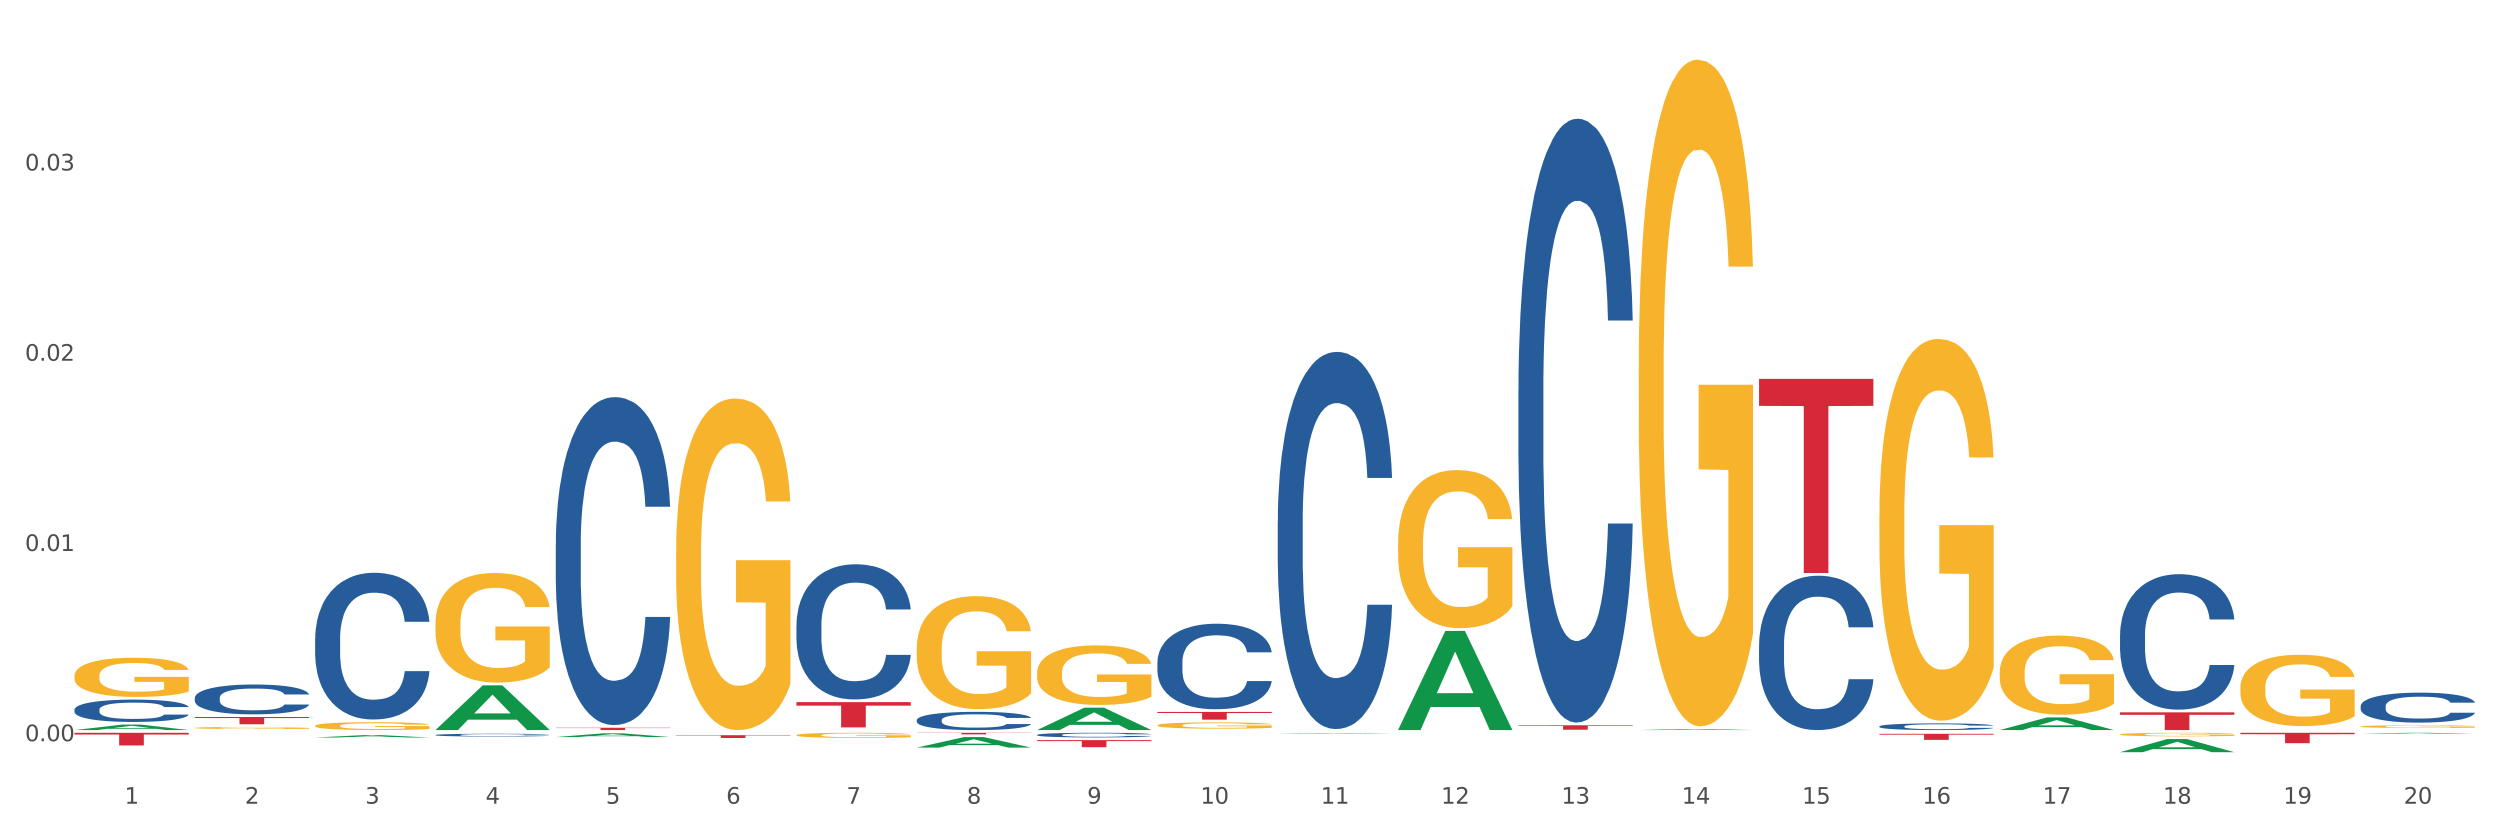 <?xml version="1.0" encoding="utf-8" standalone="no"?>
<!DOCTYPE svg PUBLIC "-//W3C//DTD SVG 1.1//EN"
  "http://www.w3.org/Graphics/SVG/1.1/DTD/svg11.dtd">
<svg xmlns:xlink="http://www.w3.org/1999/xlink" width="1080pt" height="360pt" viewBox="0 0 1080 360" xmlns="http://www.w3.org/2000/svg" version="1.1">
 <rect x="0" y="0" width="1080" height="360" fill="#333333" stroke="none"/>
 <defs>
  <style type="text/css">*{stroke-linejoin: round; stroke-linecap: butt}</style>
 </defs>
 <g id="figure_1">
  <g id="patch_1">
   <path d="M 0 360 
L 1080 360 
L 1080 0 
L 0 0 
z
" style="fill: #ffffff; stroke: #ffffff; stroke-linejoin: miter"/>
  </g>
  <g id="axes_1">
   <g id="matplotlib.axis_1">
    <g id="xtick_1">
     <g id="text_1">
      <!-- 1 -->
      <g style="fill: #4d4d4d" transform="translate(53.812 347.204) scale(0.096 -0.096)">
       <defs>
        <path id="DejaVuSans-31" d="M 794 531 
L 1825 531 
L 1825 4091 
L 703 3866 
L 703 4441 
L 1819 4666 
L 2450 4666 
L 2450 531 
L 3481 531 
L 3481 0 
L 794 0 
L 794 531 
z
" transform="scale(0.016)"/>
       </defs>
       <use xlink:href="#DejaVuSans-31"/>
      </g>
     </g>
    </g>
    <g id="xtick_2">
     <g id="text_2">
      <!-- 2 -->
      <g style="fill: #4d4d4d" transform="translate(105.793 347.204) scale(0.096 -0.096)">
       <defs>
        <path id="DejaVuSans-32" d="M 1228 531 
L 3431 531 
L 3431 0 
L 469 0 
L 469 531 
Q 828 903 1448 1529 
Q 2069 2156 2228 2338 
Q 2531 2678 2651 2914 
Q 2772 3150 2772 3378 
Q 2772 3750 2511 3984 
Q 2250 4219 1831 4219 
Q 1534 4219 1204 4116 
Q 875 4013 500 3803 
L 500 4441 
Q 881 4594 1212 4672 
Q 1544 4750 1819 4750 
Q 2544 4750 2975 4387 
Q 3406 4025 3406 3419 
Q 3406 3131 3298 2873 
Q 3191 2616 2906 2266 
Q 2828 2175 2409 1742 
Q 1991 1309 1228 531 
z
" transform="scale(0.016)"/>
       </defs>
       <use xlink:href="#DejaVuSans-32"/>
      </g>
     </g>
    </g>
    <g id="xtick_3">
     <g id="text_3">
      <!-- 3 -->
      <g style="fill: #4d4d4d" transform="translate(157.774 347.204) scale(0.096 -0.096)">
       <defs>
        <path id="DejaVuSans-33" d="M 2597 2516 
Q 3050 2419 3304 2112 
Q 3559 1806 3559 1356 
Q 3559 666 3084 287 
Q 2609 -91 1734 -91 
Q 1441 -91 1130 -33 
Q 819 25 488 141 
L 488 750 
Q 750 597 1062 519 
Q 1375 441 1716 441 
Q 2309 441 2620 675 
Q 2931 909 2931 1356 
Q 2931 1769 2642 2001 
Q 2353 2234 1838 2234 
L 1294 2234 
L 1294 2753 
L 1863 2753 
Q 2328 2753 2575 2939 
Q 2822 3125 2822 3475 
Q 2822 3834 2567 4026 
Q 2313 4219 1838 4219 
Q 1578 4219 1281 4162 
Q 984 4106 628 3988 
L 628 4550 
Q 988 4650 1302 4700 
Q 1616 4750 1894 4750 
Q 2613 4750 3031 4423 
Q 3450 4097 3450 3541 
Q 3450 3153 3228 2886 
Q 3006 2619 2597 2516 
z
" transform="scale(0.016)"/>
       </defs>
       <use xlink:href="#DejaVuSans-33"/>
      </g>
     </g>
    </g>
    <g id="xtick_4">
     <g id="text_4">
      <!-- 4 -->
      <g style="fill: #4d4d4d" transform="translate(209.756 347.204) scale(0.096 -0.096)">
       <defs>
        <path id="DejaVuSans-34" d="M 2419 4116 
L 825 1625 
L 2419 1625 
L 2419 4116 
z
M 2253 4666 
L 3047 4666 
L 3047 1625 
L 3713 1625 
L 3713 1100 
L 3047 1100 
L 3047 0 
L 2419 0 
L 2419 1100 
L 313 1100 
L 313 1709 
L 2253 4666 
z
" transform="scale(0.016)"/>
       </defs>
       <use xlink:href="#DejaVuSans-34"/>
      </g>
     </g>
    </g>
    <g id="xtick_5">
     <g id="text_5">
      <!-- 5 -->
      <g style="fill: #4d4d4d" transform="translate(261.737 347.204) scale(0.096 -0.096)">
       <defs>
        <path id="DejaVuSans-35" d="M 691 4666 
L 3169 4666 
L 3169 4134 
L 1269 4134 
L 1269 2991 
Q 1406 3038 1543 3061 
Q 1681 3084 1819 3084 
Q 2600 3084 3056 2656 
Q 3513 2228 3513 1497 
Q 3513 744 3044 326 
Q 2575 -91 1722 -91 
Q 1428 -91 1123 -41 
Q 819 9 494 109 
L 494 744 
Q 775 591 1075 516 
Q 1375 441 1709 441 
Q 2250 441 2565 725 
Q 2881 1009 2881 1497 
Q 2881 1984 2565 2268 
Q 2250 2553 1709 2553 
Q 1456 2553 1204 2497 
Q 953 2441 691 2322 
L 691 4666 
z
" transform="scale(0.016)"/>
       </defs>
       <use xlink:href="#DejaVuSans-35"/>
      </g>
     </g>
    </g>
    <g id="xtick_6">
     <g id="text_6">
      <!-- 6 -->
      <g style="fill: #4d4d4d" transform="translate(313.718 347.204) scale(0.096 -0.096)">
       <defs>
        <path id="DejaVuSans-36" d="M 2113 2584 
Q 1688 2584 1439 2293 
Q 1191 2003 1191 1497 
Q 1191 994 1439 701 
Q 1688 409 2113 409 
Q 2538 409 2786 701 
Q 3034 994 3034 1497 
Q 3034 2003 2786 2293 
Q 2538 2584 2113 2584 
z
M 3366 4563 
L 3366 3988 
Q 3128 4100 2886 4159 
Q 2644 4219 2406 4219 
Q 1781 4219 1451 3797 
Q 1122 3375 1075 2522 
Q 1259 2794 1537 2939 
Q 1816 3084 2150 3084 
Q 2853 3084 3261 2657 
Q 3669 2231 3669 1497 
Q 3669 778 3244 343 
Q 2819 -91 2113 -91 
Q 1303 -91 875 529 
Q 447 1150 447 2328 
Q 447 3434 972 4092 
Q 1497 4750 2381 4750 
Q 2619 4750 2861 4703 
Q 3103 4656 3366 4563 
z
" transform="scale(0.016)"/>
       </defs>
       <use xlink:href="#DejaVuSans-36"/>
      </g>
     </g>
    </g>
    <g id="xtick_7">
     <g id="text_7">
      <!-- 7 -->
      <g style="fill: #4d4d4d" transform="translate(365.699 347.204) scale(0.096 -0.096)">
       <defs>
        <path id="DejaVuSans-37" d="M 525 4666 
L 3525 4666 
L 3525 4397 
L 1831 0 
L 1172 0 
L 2766 4134 
L 525 4134 
L 525 4666 
z
" transform="scale(0.016)"/>
       </defs>
       <use xlink:href="#DejaVuSans-37"/>
      </g>
     </g>
    </g>
    <g id="xtick_8">
     <g id="text_8">
      <!-- 8 -->
      <g style="fill: #4d4d4d" transform="translate(417.68 347.204) scale(0.096 -0.096)">
       <defs>
        <path id="DejaVuSans-38" d="M 2034 2216 
Q 1584 2216 1326 1975 
Q 1069 1734 1069 1313 
Q 1069 891 1326 650 
Q 1584 409 2034 409 
Q 2484 409 2743 651 
Q 3003 894 3003 1313 
Q 3003 1734 2745 1975 
Q 2488 2216 2034 2216 
z
M 1403 2484 
Q 997 2584 770 2862 
Q 544 3141 544 3541 
Q 544 4100 942 4425 
Q 1341 4750 2034 4750 
Q 2731 4750 3128 4425 
Q 3525 4100 3525 3541 
Q 3525 3141 3298 2862 
Q 3072 2584 2669 2484 
Q 3125 2378 3379 2068 
Q 3634 1759 3634 1313 
Q 3634 634 3220 271 
Q 2806 -91 2034 -91 
Q 1263 -91 848 271 
Q 434 634 434 1313 
Q 434 1759 690 2068 
Q 947 2378 1403 2484 
z
M 1172 3481 
Q 1172 3119 1398 2916 
Q 1625 2713 2034 2713 
Q 2441 2713 2670 2916 
Q 2900 3119 2900 3481 
Q 2900 3844 2670 4047 
Q 2441 4250 2034 4250 
Q 1625 4250 1398 4047 
Q 1172 3844 1172 3481 
z
" transform="scale(0.016)"/>
       </defs>
       <use xlink:href="#DejaVuSans-38"/>
      </g>
     </g>
    </g>
    <g id="xtick_9">
     <g id="text_9">
      <!-- 9 -->
      <g style="fill: #4d4d4d" transform="translate(469.662 347.204) scale(0.096 -0.096)">
       <defs>
        <path id="DejaVuSans-39" d="M 703 97 
L 703 672 
Q 941 559 1184 500 
Q 1428 441 1663 441 
Q 2288 441 2617 861 
Q 2947 1281 2994 2138 
Q 2813 1869 2534 1725 
Q 2256 1581 1919 1581 
Q 1219 1581 811 2004 
Q 403 2428 403 3163 
Q 403 3881 828 4315 
Q 1253 4750 1959 4750 
Q 2769 4750 3195 4129 
Q 3622 3509 3622 2328 
Q 3622 1225 3098 567 
Q 2575 -91 1691 -91 
Q 1453 -91 1209 -44 
Q 966 3 703 97 
z
M 1959 2075 
Q 2384 2075 2632 2365 
Q 2881 2656 2881 3163 
Q 2881 3666 2632 3958 
Q 2384 4250 1959 4250 
Q 1534 4250 1286 3958 
Q 1038 3666 1038 3163 
Q 1038 2656 1286 2365 
Q 1534 2075 1959 2075 
z
" transform="scale(0.016)"/>
       </defs>
       <use xlink:href="#DejaVuSans-39"/>
      </g>
     </g>
    </g>
    <g id="xtick_10">
     <g id="text_10">
      <!-- 10 -->
      <g style="fill: #4d4d4d" transform="translate(518.589 347.204) scale(0.096 -0.096)">
       <defs>
        <path id="DejaVuSans-30" d="M 2034 4250 
Q 1547 4250 1301 3770 
Q 1056 3291 1056 2328 
Q 1056 1369 1301 889 
Q 1547 409 2034 409 
Q 2525 409 2770 889 
Q 3016 1369 3016 2328 
Q 3016 3291 2770 3770 
Q 2525 4250 2034 4250 
z
M 2034 4750 
Q 2819 4750 3233 4129 
Q 3647 3509 3647 2328 
Q 3647 1150 3233 529 
Q 2819 -91 2034 -91 
Q 1250 -91 836 529 
Q 422 1150 422 2328 
Q 422 3509 836 4129 
Q 1250 4750 2034 4750 
z
" transform="scale(0.016)"/>
       </defs>
       <use xlink:href="#DejaVuSans-31"/>
       <use xlink:href="#DejaVuSans-30" transform="translate(63.623 0)"/>
      </g>
     </g>
    </g>
    <g id="xtick_11">
     <g id="text_11">
      <!-- 11 -->
      <g style="fill: #4d4d4d" transform="translate(570.57 347.204) scale(0.096 -0.096)">
       <use xlink:href="#DejaVuSans-31"/>
       <use xlink:href="#DejaVuSans-31" transform="translate(63.623 0)"/>
      </g>
     </g>
    </g>
    <g id="xtick_12">
     <g id="text_12">
      <!-- 12 -->
      <g style="fill: #4d4d4d" transform="translate(622.551 347.204) scale(0.096 -0.096)">
       <use xlink:href="#DejaVuSans-31"/>
       <use xlink:href="#DejaVuSans-32" transform="translate(63.623 0)"/>
      </g>
     </g>
    </g>
    <g id="xtick_13">
     <g id="text_13">
      <!-- 13 -->
      <g style="fill: #4d4d4d" transform="translate(674.533 347.204) scale(0.096 -0.096)">
       <use xlink:href="#DejaVuSans-31"/>
       <use xlink:href="#DejaVuSans-33" transform="translate(63.623 0)"/>
      </g>
     </g>
    </g>
    <g id="xtick_14">
     <g id="text_14">
      <!-- 14 -->
      <g style="fill: #4d4d4d" transform="translate(726.514 347.204) scale(0.096 -0.096)">
       <use xlink:href="#DejaVuSans-31"/>
       <use xlink:href="#DejaVuSans-34" transform="translate(63.623 0)"/>
      </g>
     </g>
    </g>
    <g id="xtick_15">
     <g id="text_15">
      <!-- 15 -->
      <g style="fill: #4d4d4d" transform="translate(778.495 347.204) scale(0.096 -0.096)">
       <use xlink:href="#DejaVuSans-31"/>
       <use xlink:href="#DejaVuSans-35" transform="translate(63.623 0)"/>
      </g>
     </g>
    </g>
    <g id="xtick_16">
     <g id="text_16">
      <!-- 16 -->
      <g style="fill: #4d4d4d" transform="translate(830.476 347.204) scale(0.096 -0.096)">
       <use xlink:href="#DejaVuSans-31"/>
       <use xlink:href="#DejaVuSans-36" transform="translate(63.623 0)"/>
      </g>
     </g>
    </g>
    <g id="xtick_17">
     <g id="text_17">
      <!-- 17 -->
      <g style="fill: #4d4d4d" transform="translate(882.457 347.204) scale(0.096 -0.096)">
       <use xlink:href="#DejaVuSans-31"/>
       <use xlink:href="#DejaVuSans-37" transform="translate(63.623 0)"/>
      </g>
     </g>
    </g>
    <g id="xtick_18">
     <g id="text_18">
      <!-- 18 -->
      <g style="fill: #4d4d4d" transform="translate(934.439 347.204) scale(0.096 -0.096)">
       <use xlink:href="#DejaVuSans-31"/>
       <use xlink:href="#DejaVuSans-38" transform="translate(63.623 0)"/>
      </g>
     </g>
    </g>
    <g id="xtick_19">
     <g id="text_19">
      <!-- 19 -->
      <g style="fill: #4d4d4d" transform="translate(986.42 347.204) scale(0.096 -0.096)">
       <use xlink:href="#DejaVuSans-31"/>
       <use xlink:href="#DejaVuSans-39" transform="translate(63.623 0)"/>
      </g>
     </g>
    </g>
    <g id="xtick_20">
     <g id="text_20">
      <!-- 20 -->
      <g style="fill: #4d4d4d" transform="translate(1038.401 347.204) scale(0.096 -0.096)">
       <use xlink:href="#DejaVuSans-32"/>
       <use xlink:href="#DejaVuSans-30" transform="translate(63.623 0)"/>
      </g>
     </g>
    </g>
    <g id="xtick_21"/>
    <g id="xtick_22"/>
    <g id="xtick_23"/>
    <g id="xtick_24"/>
    <g id="xtick_25"/>
    <g id="xtick_26"/>
    <g id="xtick_27"/>
    <g id="xtick_28"/>
    <g id="xtick_29"/>
    <g id="xtick_30"/>
    <g id="xtick_31"/>
    <g id="xtick_32"/>
    <g id="xtick_33"/>
    <g id="xtick_34"/>
    <g id="xtick_35"/>
    <g id="xtick_36"/>
    <g id="xtick_37"/>
    <g id="xtick_38"/>
    <g id="xtick_39"/>
   </g>
   <g id="matplotlib.axis_2">
    <g id="ytick_1">
     <g id="text_21">
      <!-- 0.00 -->
      <g style="fill: #4d4d4d" transform="translate(10.8 320.207) scale(0.096 -0.096)">
       <defs>
        <path id="DejaVuSans-2e" d="M 684 794 
L 1344 794 
L 1344 0 
L 684 0 
L 684 794 
z
" transform="scale(0.016)"/>
       </defs>
       <use xlink:href="#DejaVuSans-30"/>
       <use xlink:href="#DejaVuSans-2e" transform="translate(63.623 0)"/>
       <use xlink:href="#DejaVuSans-30" transform="translate(95.41 0)"/>
       <use xlink:href="#DejaVuSans-30" transform="translate(159.033 0)"/>
      </g>
     </g>
    </g>
    <g id="ytick_2">
     <g id="text_22">
      <!-- 0.01 -->
      <g style="fill: #4d4d4d" transform="translate(10.8 238.022) scale(0.096 -0.096)">
       <use xlink:href="#DejaVuSans-30"/>
       <use xlink:href="#DejaVuSans-2e" transform="translate(63.623 0)"/>
       <use xlink:href="#DejaVuSans-30" transform="translate(95.41 0)"/>
       <use xlink:href="#DejaVuSans-31" transform="translate(159.033 0)"/>
      </g>
     </g>
    </g>
    <g id="ytick_3">
     <g id="text_23">
      <!-- 0.02 -->
      <g style="fill: #4d4d4d" transform="translate(10.8 155.838) scale(0.096 -0.096)">
       <use xlink:href="#DejaVuSans-30"/>
       <use xlink:href="#DejaVuSans-2e" transform="translate(63.623 0)"/>
       <use xlink:href="#DejaVuSans-30" transform="translate(95.41 0)"/>
       <use xlink:href="#DejaVuSans-32" transform="translate(159.033 0)"/>
      </g>
     </g>
    </g>
    <g id="ytick_4">
     <g id="text_24">
      <!-- 0.03 -->
      <g style="fill: #4d4d4d" transform="translate(10.8 73.653) scale(0.096 -0.096)">
       <use xlink:href="#DejaVuSans-30"/>
       <use xlink:href="#DejaVuSans-2e" transform="translate(63.623 0)"/>
       <use xlink:href="#DejaVuSans-30" transform="translate(95.41 0)"/>
       <use xlink:href="#DejaVuSans-33" transform="translate(159.033 0)"/>
      </g>
     </g>
    </g>
    <g id="ytick_5"/>
    <g id="ytick_6"/>
    <g id="ytick_7"/>
    <g id="ytick_8"/>
   </g>
   <g id="PolyCollection_1">
    <path d="M 32.175 315.392 
L 32.226 315.39 
L 52.59 313.038 
L 61.041 313.036 
L 81.557 315.396 
L 71.783 315.396 
L 67.353 314.847 
L 46.328 314.847 
L 46.175 314.856 
L 41.899 315.396 
L 32.175 315.396 
L 32.175 315.392 
L 48.975 314.519 
L 64.706 314.516 
L 56.917 313.539 
L 56.815 313.535 
L 56.713 313.541 
L 48.924 314.516 
L 48.975 314.519 
L 32.175 315.392 
z
" clip-path="url(#p01430949bf)" style="fill: #109648"/>
    <path d="M 32.175 316.559 
L 81.557 316.559 
L 81.557 317.32 
L 62.132 317.325 
L 62.132 322.032 
L 51.483 322.032 
L 51.483 317.325 
L 32.175 317.32 
L 32.175 316.565 
L 32.175 316.559 
z
" clip-path="url(#p01430949bf)" style="fill: #d62839"/>
    <path d="M 84.156 309.757 
L 133.538 309.757 
L 133.538 310.19 
L 114.113 310.193 
L 114.113 312.874 
L 103.464 312.874 
L 103.464 310.193 
L 84.156 310.19 
L 84.156 309.76 
L 84.156 309.757 
z
" clip-path="url(#p01430949bf)" style="fill: #d62839"/>
    <path d="M 344.062 315.396 
L 344.113 315.396 
L 364.477 315.395 
L 372.928 315.395 
L 393.444 315.396 
L 383.67 315.396 
L 379.241 315.396 
L 358.215 315.396 
L 358.062 315.396 
L 353.786 315.396 
L 344.062 315.396 
L 344.062 315.396 
L 360.862 315.396 
L 376.593 315.396 
L 368.804 315.395 
L 368.702 315.395 
L 368.601 315.395 
L 360.811 315.396 
L 360.862 315.396 
L 344.062 315.396 
z
" clip-path="url(#p01430949bf)" style="fill: #109648"/>
    <path d="M 396.043 322.962 
L 396.094 322.957 
L 416.458 318.416 
L 424.909 318.411 
L 445.426 322.97 
L 435.651 322.97 
L 431.222 321.909 
L 410.196 321.909 
L 410.044 321.926 
L 405.767 322.97 
L 396.043 322.97 
L 396.043 322.962 
L 412.844 321.275 
L 428.575 321.271 
L 420.785 319.383 
L 420.684 319.375 
L 420.582 319.387 
L 412.793 321.271 
L 412.844 321.275 
L 396.043 322.962 
z
" clip-path="url(#p01430949bf)" style="fill: #109648"/>
    <path d="M 448.025 315.378 
L 448.076 315.369 
L 468.439 305.715 
L 476.89 305.705 
L 497.407 315.396 
L 487.632 315.396 
L 483.203 313.14 
L 462.177 313.14 
L 462.025 313.176 
L 457.748 315.396 
L 448.025 315.396 
L 448.025 315.378 
L 464.825 311.793 
L 480.556 311.784 
L 472.767 307.771 
L 472.665 307.753 
L 472.563 307.78 
L 464.774 311.784 
L 464.825 311.793 
L 448.025 315.378 
z
" clip-path="url(#p01430949bf)" style="fill: #109648"/>
    <path d="M 500.006 313.327 
L 500.064 313.324 
L 500.064 313.235 
L 500.181 313.158 
L 500.764 312.971 
L 501.638 312.816 
L 502.28 312.734 
L 502.921 312.667 
L 503.679 312.6 
L 504.612 312.53 
L 506.302 312.428 
L 507.352 312.376 
L 508.635 312.321 
L 510.967 312.241 
L 512.657 312.196 
L 514.407 312.159 
L 517.263 312.114 
L 519.129 312.094 
L 521.111 312.079 
L 523.502 312.069 
L 525.309 312.067 
L 529.274 312.074 
L 532.655 312.097 
L 534.288 312.114 
L 536.387 312.144 
L 537.494 312.164 
L 539.302 312.204 
L 541.167 312.256 
L 542.45 312.301 
L 544.374 312.386 
L 545.832 312.47 
L 547.172 312.575 
L 547.872 312.647 
L 548.397 312.714 
L 548.863 312.792 
L 549.33 312.914 
L 538.835 312.914 
L 538.427 312.826 
L 537.786 312.744 
L 536.853 312.665 
L 536.037 312.615 
L 534.637 312.552 
L 533.355 312.513 
L 532.014 312.483 
L 530.381 312.458 
L 529.099 312.445 
L 527.291 312.435 
L 523.735 312.438 
L 521.345 312.458 
L 519.712 312.483 
L 518.663 312.505 
L 517.73 312.53 
L 516.68 312.565 
L 515.456 312.617 
L 514.581 312.665 
L 513.707 312.724 
L 513.007 312.784 
L 512.366 312.854 
L 511.841 312.928 
L 511.433 313.006 
L 511.083 313.1 
L 510.792 313.257 
L 510.792 313.598 
L 510.908 313.676 
L 511.2 313.778 
L 511.55 313.855 
L 512.133 313.947 
L 512.657 314.009 
L 513.649 314.099 
L 514.756 314.174 
L 515.631 314.221 
L 516.505 314.261 
L 518.021 314.316 
L 519.712 314.36 
L 521.17 314.388 
L 523.152 314.413 
L 524.493 314.423 
L 525.659 314.428 
L 528.516 314.428 
L 530.556 314.42 
L 532.83 314.403 
L 534.579 314.38 
L 536.037 314.353 
L 537.669 314.308 
L 538.719 314.266 
L 538.719 313.745 
L 525.892 313.743 
L 525.892 313.397 
L 549.388 313.397 
L 549.388 314.413 
L 548.397 314.465 
L 547.289 314.512 
L 546.123 314.555 
L 544.374 314.607 
L 542.275 314.657 
L 540.409 314.692 
L 538.427 314.722 
L 536.095 314.749 
L 533.063 314.774 
L 531.198 314.784 
L 528.866 314.791 
L 526.125 314.794 
L 523.735 314.789 
L 521.403 314.776 
L 518.954 314.754 
L 516.564 314.722 
L 514.756 314.689 
L 512.949 314.649 
L 511.025 314.597 
L 509.509 314.547 
L 508.343 314.502 
L 507.06 314.445 
L 505.661 314.37 
L 504.612 314.303 
L 503.679 314.233 
L 502.688 314.144 
L 501.988 314.067 
L 501.288 313.969 
L 500.88 313.897 
L 500.414 313.785 
L 500.064 313.628 
L 500.006 313.327 
z
" clip-path="url(#p01430949bf)" style="fill: #f7b32b"/>
    <path d="M 603.968 234.633 
L 604.027 234.57 
L 604.027 232.325 
L 604.143 230.391 
L 604.726 225.713 
L 605.601 221.846 
L 606.242 219.788 
L 606.883 218.104 
L 607.641 216.42 
L 608.574 214.673 
L 610.265 212.116 
L 611.314 210.806 
L 612.597 209.434 
L 614.929 207.438 
L 616.62 206.315 
L 618.369 205.379 
L 621.226 204.257 
L 623.091 203.758 
L 625.074 203.383 
L 627.464 203.134 
L 629.271 203.072 
L 633.236 203.259 
L 636.618 203.82 
L 638.25 204.257 
L 640.349 205.005 
L 641.457 205.504 
L 643.264 206.502 
L 645.13 207.812 
L 646.412 208.935 
L 648.336 211.055 
L 649.794 213.176 
L 651.135 215.796 
L 651.835 217.605 
L 652.359 219.289 
L 652.826 221.222 
L 653.292 224.279 
L 642.798 224.279 
L 642.39 222.096 
L 641.748 220.037 
L 640.815 218.041 
L 639.999 216.794 
L 638.6 215.234 
L 637.317 214.236 
L 635.976 213.488 
L 634.344 212.864 
L 633.061 212.552 
L 631.254 212.303 
L 627.697 212.365 
L 625.307 212.864 
L 623.674 213.488 
L 622.625 214.049 
L 621.692 214.673 
L 620.643 215.546 
L 619.418 216.856 
L 618.544 218.041 
L 617.669 219.538 
L 616.97 221.035 
L 616.328 222.782 
L 615.804 224.653 
L 615.396 226.587 
L 615.046 228.957 
L 614.754 232.886 
L 614.754 241.432 
L 614.871 243.365 
L 615.162 245.923 
L 615.512 247.856 
L 616.095 250.164 
L 616.62 251.723 
L 617.611 253.969 
L 618.719 255.84 
L 619.593 257.025 
L 620.468 258.023 
L 621.984 259.395 
L 623.674 260.518 
L 625.132 261.204 
L 627.114 261.828 
L 628.455 262.077 
L 629.621 262.202 
L 632.478 262.202 
L 634.519 262.015 
L 636.792 261.578 
L 638.542 261.017 
L 639.999 260.331 
L 641.632 259.208 
L 642.681 258.148 
L 642.681 245.112 
L 629.855 245.049 
L 629.855 236.379 
L 653.35 236.379 
L 653.35 261.828 
L 652.359 263.138 
L 651.251 264.323 
L 650.085 265.383 
L 648.336 266.693 
L 646.237 267.941 
L 644.372 268.814 
L 642.39 269.562 
L 640.057 270.248 
L 637.026 270.872 
L 635.16 271.122 
L 632.828 271.309 
L 630.088 271.371 
L 627.697 271.246 
L 625.365 270.935 
L 622.917 270.373 
L 620.526 269.562 
L 618.719 268.751 
L 616.911 267.753 
L 614.987 266.444 
L 613.472 265.196 
L 612.305 264.073 
L 611.023 262.639 
L 609.624 260.768 
L 608.574 259.083 
L 607.641 257.337 
L 606.65 255.091 
L 605.951 253.158 
L 605.251 250.725 
L 604.843 248.916 
L 604.376 246.11 
L 604.027 242.18 
L 603.968 234.633 
z
" clip-path="url(#p01430949bf)" style="fill: #f7b32b"/>
    <path d="M 915.855 317.272 
L 915.914 317.271 
L 915.914 317.22 
L 916.03 317.176 
L 916.613 317.071 
L 917.488 316.983 
L 918.129 316.937 
L 918.771 316.899 
L 919.529 316.861 
L 920.461 316.821 
L 922.152 316.764 
L 923.202 316.734 
L 924.484 316.703 
L 926.816 316.658 
L 928.507 316.633 
L 930.256 316.612 
L 933.113 316.586 
L 934.979 316.575 
L 936.961 316.567 
L 939.351 316.561 
L 941.159 316.559 
L 945.123 316.564 
L 948.505 316.576 
L 950.137 316.586 
L 952.236 316.603 
L 953.344 316.614 
L 955.151 316.637 
L 957.017 316.667 
L 958.3 316.692 
L 960.224 316.74 
L 961.681 316.788 
L 963.022 316.847 
L 963.722 316.888 
L 964.246 316.926 
L 964.713 316.969 
L 965.179 317.038 
L 954.685 317.038 
L 954.277 316.989 
L 953.635 316.943 
L 952.703 316.898 
L 951.886 316.869 
L 950.487 316.834 
L 949.204 316.812 
L 947.863 316.795 
L 946.231 316.781 
L 944.948 316.774 
L 943.141 316.768 
L 939.585 316.769 
L 937.194 316.781 
L 935.562 316.795 
L 934.512 316.807 
L 933.579 316.821 
L 932.53 316.841 
L 931.306 316.871 
L 930.431 316.898 
L 929.557 316.931 
L 928.857 316.965 
L 928.216 317.005 
L 927.691 317.047 
L 927.283 317.09 
L 926.933 317.144 
L 926.641 317.233 
L 926.641 317.426 
L 926.758 317.469 
L 927.05 317.527 
L 927.399 317.571 
L 927.982 317.623 
L 928.507 317.658 
L 929.498 317.709 
L 930.606 317.751 
L 931.48 317.778 
L 932.355 317.8 
L 933.871 317.831 
L 935.562 317.857 
L 937.019 317.872 
L 939.002 317.886 
L 940.342 317.892 
L 941.509 317.895 
L 944.365 317.895 
L 946.406 317.891 
L 948.68 317.881 
L 950.429 317.868 
L 951.886 317.853 
L 953.519 317.827 
L 954.568 317.803 
L 954.568 317.509 
L 941.742 317.507 
L 941.742 317.312 
L 965.238 317.312 
L 965.238 317.886 
L 964.246 317.916 
L 963.139 317.943 
L 961.973 317.967 
L 960.224 317.996 
L 958.125 318.024 
L 956.259 318.044 
L 954.277 318.061 
L 951.945 318.076 
L 948.913 318.091 
L 947.047 318.096 
L 944.715 318.1 
L 941.975 318.102 
L 939.585 318.099 
L 937.252 318.092 
L 934.804 318.079 
L 932.413 318.061 
L 930.606 318.043 
L 928.799 318.02 
L 926.875 317.991 
L 925.359 317.962 
L 924.193 317.937 
L 922.91 317.905 
L 921.511 317.862 
L 920.461 317.824 
L 919.529 317.785 
L 918.537 317.734 
L 917.838 317.691 
L 917.138 317.636 
L 916.73 317.595 
L 916.264 317.531 
L 915.914 317.443 
L 915.855 317.272 
z
" clip-path="url(#p01430949bf)" style="fill: #f7b32b"/>
    <path d="M 448.025 319.737 
L 497.407 319.737 
L 497.407 320.16 
L 477.982 320.162 
L 477.982 322.78 
L 467.333 322.78 
L 467.333 320.162 
L 448.025 320.16 
L 448.025 319.739 
L 448.025 319.737 
z
" clip-path="url(#p01430949bf)" style="fill: #d62839"/>
    <path d="M 655.949 313.321 
L 705.332 313.321 
L 705.332 313.587 
L 685.906 313.589 
L 685.906 315.235 
L 675.258 315.235 
L 675.258 313.589 
L 655.949 313.587 
L 655.949 313.323 
L 655.949 313.321 
z
" clip-path="url(#p01430949bf)" style="fill: #d62839"/>
    <path d="M 967.837 297.101 
L 967.895 297.073 
L 967.895 296.059 
L 968.012 295.186 
L 968.595 293.074 
L 969.469 291.328 
L 970.11 290.398 
L 970.752 289.638 
L 971.51 288.878 
L 972.443 288.089 
L 974.133 286.935 
L 975.183 286.343 
L 976.465 285.724 
L 978.798 284.823 
L 980.488 284.316 
L 982.237 283.893 
L 985.094 283.386 
L 986.96 283.161 
L 988.942 282.992 
L 991.333 282.879 
L 993.14 282.851 
L 997.104 282.936 
L 1000.486 283.189 
L 1002.118 283.386 
L 1004.217 283.724 
L 1005.325 283.95 
L 1007.132 284.4 
L 1008.998 284.992 
L 1010.281 285.498 
L 1012.205 286.456 
L 1013.662 287.413 
L 1015.003 288.596 
L 1015.703 289.413 
L 1016.228 290.173 
L 1016.694 291.046 
L 1017.16 292.426 
L 1006.666 292.426 
L 1006.258 291.44 
L 1005.617 290.511 
L 1004.684 289.61 
L 1003.868 289.047 
L 1002.468 288.343 
L 1001.186 287.892 
L 999.845 287.554 
L 998.212 287.273 
L 996.93 287.132 
L 995.122 287.019 
L 991.566 287.047 
L 989.175 287.273 
L 987.543 287.554 
L 986.493 287.808 
L 985.561 288.089 
L 984.511 288.483 
L 983.287 289.075 
L 982.412 289.61 
L 981.538 290.286 
L 980.838 290.962 
L 980.197 291.75 
L 979.672 292.595 
L 979.264 293.468 
L 978.914 294.538 
L 978.623 296.312 
L 978.623 300.17 
L 978.739 301.043 
L 979.031 302.198 
L 979.381 303.071 
L 979.964 304.113 
L 980.488 304.817 
L 981.479 305.831 
L 982.587 306.676 
L 983.462 307.211 
L 984.336 307.661 
L 985.852 308.281 
L 987.543 308.788 
L 989 309.097 
L 990.983 309.379 
L 992.324 309.492 
L 993.49 309.548 
L 996.347 309.548 
L 998.387 309.464 
L 1000.661 309.266 
L 1002.41 309.013 
L 1003.868 308.703 
L 1005.5 308.196 
L 1006.549 307.718 
L 1006.549 301.832 
L 993.723 301.804 
L 993.723 297.889 
L 1017.219 297.889 
L 1017.219 309.379 
L 1016.228 309.97 
L 1015.12 310.506 
L 1013.954 310.984 
L 1012.205 311.576 
L 1010.106 312.139 
L 1008.24 312.533 
L 1006.258 312.871 
L 1003.926 313.181 
L 1000.894 313.462 
L 999.028 313.575 
L 996.696 313.66 
L 993.956 313.688 
L 991.566 313.631 
L 989.234 313.491 
L 986.785 313.237 
L 984.395 312.871 
L 982.587 312.505 
L 980.78 312.054 
L 978.856 311.463 
L 977.34 310.9 
L 976.174 310.393 
L 974.891 309.745 
L 973.492 308.9 
L 972.443 308.14 
L 971.51 307.351 
L 970.519 306.338 
L 969.819 305.465 
L 969.119 304.366 
L 968.711 303.55 
L 968.245 302.282 
L 967.895 300.508 
L 967.837 297.101 
z
" clip-path="url(#p01430949bf)" style="fill: #f7b32b"/>
    <path d="M 863.874 290.371 
L 863.933 290.339 
L 863.933 289.216 
L 864.049 288.248 
L 864.632 285.908 
L 865.507 283.972 
L 866.148 282.943 
L 866.789 282.1 
L 867.547 281.257 
L 868.48 280.383 
L 870.171 279.104 
L 871.22 278.448 
L 872.503 277.762 
L 874.835 276.763 
L 876.526 276.201 
L 878.275 275.733 
L 881.132 275.171 
L 882.997 274.921 
L 884.98 274.734 
L 887.37 274.609 
L 889.177 274.578 
L 893.142 274.672 
L 896.524 274.953 
L 898.156 275.171 
L 900.255 275.546 
L 901.363 275.795 
L 903.17 276.295 
L 905.036 276.95 
L 906.318 277.512 
L 908.242 278.573 
L 909.7 279.634 
L 911.041 280.945 
L 911.741 281.85 
L 912.265 282.693 
L 912.732 283.66 
L 913.198 285.19 
L 902.704 285.19 
L 902.296 284.097 
L 901.654 283.067 
L 900.721 282.069 
L 899.905 281.444 
L 898.506 280.664 
L 897.223 280.165 
L 895.882 279.79 
L 894.25 279.478 
L 892.967 279.322 
L 891.16 279.197 
L 887.603 279.228 
L 885.213 279.478 
L 883.58 279.79 
L 882.531 280.071 
L 881.598 280.383 
L 880.549 280.82 
L 879.324 281.476 
L 878.45 282.069 
L 877.575 282.818 
L 876.876 283.567 
L 876.234 284.441 
L 875.71 285.377 
L 875.302 286.344 
L 874.952 287.53 
L 874.66 289.497 
L 874.66 293.773 
L 874.777 294.74 
L 875.068 296.02 
L 875.418 296.987 
L 876.001 298.142 
L 876.526 298.922 
L 877.517 300.046 
L 878.625 300.982 
L 879.499 301.575 
L 880.374 302.075 
L 881.89 302.761 
L 883.58 303.323 
L 885.038 303.666 
L 887.02 303.979 
L 888.361 304.103 
L 889.527 304.166 
L 892.384 304.166 
L 894.425 304.072 
L 896.699 303.854 
L 898.448 303.573 
L 899.905 303.23 
L 901.538 302.668 
L 902.587 302.137 
L 902.587 295.614 
L 889.761 295.583 
L 889.761 291.245 
L 913.256 291.245 
L 913.256 303.979 
L 912.265 304.634 
L 911.158 305.227 
L 909.991 305.758 
L 908.242 306.413 
L 906.143 307.037 
L 904.278 307.474 
L 902.296 307.849 
L 899.963 308.192 
L 896.932 308.504 
L 895.066 308.629 
L 892.734 308.723 
L 889.994 308.754 
L 887.603 308.691 
L 885.271 308.535 
L 882.823 308.254 
L 880.432 307.849 
L 878.625 307.443 
L 876.817 306.944 
L 874.893 306.288 
L 873.378 305.664 
L 872.211 305.102 
L 870.929 304.384 
L 869.53 303.448 
L 868.48 302.605 
L 867.547 301.731 
L 866.556 300.608 
L 865.857 299.64 
L 865.157 298.423 
L 864.749 297.518 
L 864.282 296.113 
L 863.933 294.147 
L 863.874 290.371 
z
" clip-path="url(#p01430949bf)" style="fill: #f7b32b"/>
    <path d="M 811.893 222.629 
L 811.951 222.479 
L 811.951 217.056 
L 812.068 212.387 
L 812.651 201.091 
L 813.526 191.753 
L 814.167 186.783 
L 814.808 182.716 
L 815.566 178.649 
L 816.499 174.432 
L 818.19 168.257 
L 819.239 165.094 
L 820.522 161.78 
L 822.854 156.961 
L 824.545 154.25 
L 826.294 151.99 
L 829.151 149.279 
L 831.016 148.074 
L 832.999 147.171 
L 835.389 146.568 
L 837.196 146.418 
L 841.161 146.87 
L 844.542 148.225 
L 846.175 149.279 
L 848.274 151.087 
L 849.381 152.292 
L 851.189 154.702 
L 853.055 157.864 
L 854.337 160.576 
L 856.261 165.696 
L 857.719 170.817 
L 859.06 177.143 
L 859.759 181.511 
L 860.284 185.578 
L 860.75 190.247 
L 861.217 197.627 
L 850.722 197.627 
L 850.314 192.355 
L 849.673 187.385 
L 848.74 182.565 
L 847.924 179.553 
L 846.525 175.788 
L 845.242 173.378 
L 843.901 171.571 
L 842.269 170.064 
L 840.986 169.311 
L 839.179 168.709 
L 835.622 168.859 
L 833.232 170.064 
L 831.599 171.571 
L 830.55 172.926 
L 829.617 174.432 
L 828.568 176.541 
L 827.343 179.704 
L 826.469 182.565 
L 825.594 186.18 
L 824.894 189.795 
L 824.253 194.012 
L 823.728 198.531 
L 823.32 203.2 
L 822.971 208.923 
L 822.679 218.412 
L 822.679 239.046 
L 822.796 243.715 
L 823.087 249.891 
L 823.437 254.56 
L 824.02 260.133 
L 824.545 263.898 
L 825.536 269.32 
L 826.644 273.839 
L 827.518 276.7 
L 828.393 279.11 
L 829.908 282.424 
L 831.599 285.135 
L 833.057 286.792 
L 835.039 288.298 
L 836.38 288.9 
L 837.546 289.201 
L 840.403 289.201 
L 842.444 288.75 
L 844.717 287.695 
L 846.466 286.34 
L 847.924 284.683 
L 849.556 281.972 
L 850.606 279.411 
L 850.606 247.933 
L 837.779 247.782 
L 837.779 226.846 
L 861.275 226.846 
L 861.275 288.298 
L 860.284 291.461 
L 859.176 294.322 
L 858.01 296.883 
L 856.261 300.046 
L 854.162 303.058 
L 852.297 305.167 
L 850.314 306.974 
L 847.982 308.631 
L 844.951 310.137 
L 843.085 310.739 
L 840.753 311.191 
L 838.013 311.342 
L 835.622 311.041 
L 833.29 310.288 
L 830.841 308.932 
L 828.451 306.974 
L 826.644 305.016 
L 824.836 302.606 
L 822.912 299.443 
L 821.396 296.431 
L 820.23 293.72 
L 818.948 290.256 
L 817.548 285.737 
L 816.499 281.671 
L 815.566 277.453 
L 814.575 272.031 
L 813.875 267.362 
L 813.176 261.488 
L 812.768 257.12 
L 812.301 250.343 
L 811.951 240.854 
L 811.893 222.629 
z
" clip-path="url(#p01430949bf)" style="fill: #f7b32b"/>
    <path d="M 707.931 158.844 
L 707.989 158.581 
L 707.989 149.112 
L 708.106 140.959 
L 708.689 121.233 
L 709.563 104.926 
L 710.204 96.247 
L 710.846 89.145 
L 711.604 82.044 
L 712.537 74.68 
L 714.227 63.896 
L 715.277 58.373 
L 716.559 52.587 
L 718.891 44.17 
L 720.582 39.436 
L 722.331 35.491 
L 725.188 30.757 
L 727.054 28.653 
L 729.036 27.075 
L 731.427 26.023 
L 733.234 25.759 
L 737.198 26.549 
L 740.58 28.916 
L 742.212 30.757 
L 744.311 33.913 
L 745.419 36.017 
L 747.226 40.225 
L 749.092 45.748 
L 750.375 50.483 
L 752.299 59.425 
L 753.756 68.367 
L 755.097 79.414 
L 755.797 87.041 
L 756.322 94.143 
L 756.788 102.296 
L 757.254 115.184 
L 746.76 115.184 
L 746.352 105.978 
L 745.711 97.299 
L 744.778 88.882 
L 743.962 83.622 
L 742.562 77.047 
L 741.28 72.839 
L 739.939 69.683 
L 738.306 67.052 
L 737.024 65.737 
L 735.216 64.685 
L 731.66 64.948 
L 729.269 67.052 
L 727.637 69.683 
L 726.587 72.05 
L 725.655 74.68 
L 724.605 78.362 
L 723.381 83.885 
L 722.506 88.882 
L 721.632 95.195 
L 720.932 101.507 
L 720.291 108.871 
L 719.766 116.762 
L 719.358 124.915 
L 719.008 134.91 
L 718.717 151.479 
L 718.717 187.512 
L 718.833 195.665 
L 719.125 206.449 
L 719.475 214.602 
L 720.058 224.334 
L 720.582 230.909 
L 721.573 240.377 
L 722.681 248.268 
L 723.556 253.265 
L 724.43 257.473 
L 725.946 263.26 
L 727.637 267.994 
L 729.094 270.887 
L 731.077 273.517 
L 732.418 274.569 
L 733.584 275.095 
L 736.441 275.095 
L 738.481 274.306 
L 740.755 272.465 
L 742.504 270.098 
L 743.962 267.205 
L 745.594 262.471 
L 746.643 257.999 
L 746.643 203.03 
L 733.817 202.767 
L 733.817 166.208 
L 757.313 166.208 
L 757.313 273.517 
L 756.322 279.04 
L 755.214 284.038 
L 754.048 288.509 
L 752.299 294.032 
L 750.2 299.292 
L 748.334 302.974 
L 746.352 306.131 
L 744.02 309.024 
L 740.988 311.654 
L 739.122 312.706 
L 736.79 313.495 
L 734.05 313.758 
L 731.66 313.232 
L 729.328 311.917 
L 726.879 309.55 
L 724.489 306.131 
L 722.681 302.711 
L 720.874 298.503 
L 718.95 292.98 
L 717.434 287.72 
L 716.268 282.985 
L 714.985 276.936 
L 713.586 269.046 
L 712.537 261.945 
L 711.604 254.58 
L 710.613 245.112 
L 709.913 236.958 
L 709.213 226.701 
L 708.805 219.074 
L 708.339 207.238 
L 707.989 190.668 
L 707.931 158.844 
z
" clip-path="url(#p01430949bf)" style="fill: #f7b32b"/>
    <path d="M 1019.818 313.864 
L 1019.876 313.863 
L 1019.876 313.825 
L 1019.993 313.792 
L 1020.576 313.713 
L 1021.45 313.647 
L 1022.092 313.612 
L 1022.733 313.584 
L 1023.491 313.555 
L 1024.424 313.525 
L 1026.115 313.482 
L 1027.164 313.46 
L 1028.447 313.437 
L 1030.779 313.403 
L 1032.469 313.384 
L 1034.219 313.368 
L 1037.075 313.349 
L 1038.941 313.34 
L 1040.923 313.334 
L 1043.314 313.33 
L 1045.121 313.329 
L 1049.086 313.332 
L 1052.467 313.341 
L 1054.1 313.349 
L 1056.199 313.361 
L 1057.306 313.37 
L 1059.114 313.387 
L 1060.979 313.409 
L 1062.262 313.428 
L 1064.186 313.464 
L 1065.644 313.5 
L 1066.985 313.545 
L 1067.684 313.575 
L 1068.209 313.604 
L 1068.675 313.637 
L 1069.142 313.689 
L 1058.647 313.689 
L 1058.239 313.651 
L 1057.598 313.617 
L 1056.665 313.583 
L 1055.849 313.561 
L 1054.449 313.535 
L 1053.167 313.518 
L 1051.826 313.505 
L 1050.193 313.495 
L 1048.911 313.489 
L 1047.103 313.485 
L 1043.547 313.486 
L 1041.157 313.495 
L 1039.524 313.505 
L 1038.475 313.515 
L 1037.542 313.525 
L 1036.492 313.54 
L 1035.268 313.563 
L 1034.393 313.583 
L 1033.519 313.608 
L 1032.819 313.633 
L 1032.178 313.663 
L 1031.653 313.695 
L 1031.245 313.728 
L 1030.895 313.768 
L 1030.604 313.835 
L 1030.604 313.98 
L 1030.72 314.013 
L 1031.012 314.056 
L 1031.362 314.089 
L 1031.945 314.128 
L 1032.469 314.154 
L 1033.461 314.193 
L 1034.568 314.224 
L 1035.443 314.244 
L 1036.317 314.261 
L 1037.833 314.285 
L 1039.524 314.304 
L 1040.982 314.315 
L 1042.964 314.326 
L 1044.305 314.33 
L 1045.471 314.332 
L 1048.328 314.332 
L 1050.368 314.329 
L 1052.642 314.322 
L 1054.391 314.312 
L 1055.849 314.301 
L 1057.481 314.282 
L 1058.531 314.264 
L 1058.531 314.042 
L 1045.704 314.041 
L 1045.704 313.894 
L 1069.2 313.894 
L 1069.2 314.326 
L 1068.209 314.348 
L 1067.101 314.368 
L 1065.935 314.386 
L 1064.186 314.409 
L 1062.087 314.43 
L 1060.221 314.445 
L 1058.239 314.457 
L 1055.907 314.469 
L 1052.875 314.48 
L 1051.01 314.484 
L 1048.678 314.487 
L 1045.937 314.488 
L 1043.547 314.486 
L 1041.215 314.481 
L 1038.766 314.471 
L 1036.376 314.457 
L 1034.568 314.444 
L 1032.761 314.427 
L 1030.837 314.404 
L 1029.321 314.383 
L 1028.155 314.364 
L 1026.872 314.34 
L 1025.473 314.308 
L 1024.424 314.279 
L 1023.491 314.25 
L 1022.5 314.212 
L 1021.8 314.179 
L 1021.101 314.138 
L 1020.692 314.107 
L 1020.226 314.059 
L 1019.876 313.992 
L 1019.818 313.864 
z
" clip-path="url(#p01430949bf)" style="fill: #f7b32b"/>
    <path d="M 32.175 291.968 
L 32.233 291.953 
L 32.233 291.397 
L 32.35 290.918 
L 32.933 289.759 
L 33.807 288.801 
L 34.449 288.292 
L 35.09 287.875 
L 35.848 287.457 
L 36.781 287.025 
L 38.472 286.391 
L 39.521 286.067 
L 40.804 285.727 
L 43.136 285.233 
L 44.827 284.955 
L 46.576 284.723 
L 49.433 284.445 
L 51.298 284.321 
L 53.28 284.229 
L 55.671 284.167 
L 57.478 284.151 
L 61.443 284.198 
L 64.824 284.337 
L 66.457 284.445 
L 68.556 284.63 
L 69.663 284.754 
L 71.471 285.001 
L 73.337 285.326 
L 74.619 285.604 
L 76.543 286.129 
L 78.001 286.654 
L 79.342 287.303 
L 80.041 287.751 
L 80.566 288.168 
L 81.032 288.647 
L 81.499 289.404 
L 71.004 289.404 
L 70.596 288.863 
L 69.955 288.353 
L 69.022 287.859 
L 68.206 287.55 
L 66.807 287.164 
L 65.524 286.917 
L 64.183 286.731 
L 62.551 286.577 
L 61.268 286.5 
L 59.461 286.438 
L 55.904 286.453 
L 53.514 286.577 
L 51.881 286.731 
L 50.832 286.87 
L 49.899 287.025 
L 48.849 287.241 
L 47.625 287.566 
L 46.751 287.859 
L 45.876 288.23 
L 45.176 288.601 
L 44.535 289.033 
L 44.01 289.497 
L 43.602 289.976 
L 43.252 290.563 
L 42.961 291.536 
L 42.961 293.652 
L 43.078 294.131 
L 43.369 294.765 
L 43.719 295.243 
L 44.302 295.815 
L 44.827 296.201 
L 45.818 296.757 
L 46.926 297.221 
L 47.8 297.514 
L 48.675 297.762 
L 50.19 298.101 
L 51.881 298.379 
L 53.339 298.549 
L 55.321 298.704 
L 56.662 298.766 
L 57.828 298.797 
L 60.685 298.797 
L 62.725 298.75 
L 64.999 298.642 
L 66.748 298.503 
L 68.206 298.333 
L 69.838 298.055 
L 70.888 297.792 
L 70.888 294.564 
L 58.061 294.548 
L 58.061 292.401 
L 81.557 292.401 
L 81.557 298.704 
L 80.566 299.028 
L 79.458 299.322 
L 78.292 299.584 
L 76.543 299.909 
L 74.444 300.218 
L 72.579 300.434 
L 70.596 300.62 
L 68.264 300.789 
L 65.232 300.944 
L 63.367 301.006 
L 61.035 301.052 
L 58.294 301.068 
L 55.904 301.037 
L 53.572 300.959 
L 51.123 300.82 
L 48.733 300.62 
L 46.926 300.419 
L 45.118 300.172 
L 43.194 299.847 
L 41.678 299.538 
L 40.512 299.26 
L 39.23 298.905 
L 37.83 298.441 
L 36.781 298.024 
L 35.848 297.592 
L 34.857 297.035 
L 34.157 296.557 
L 33.458 295.954 
L 33.05 295.506 
L 32.583 294.811 
L 32.233 293.838 
L 32.175 291.968 
z
" clip-path="url(#p01430949bf)" style="fill: #f7b32b"/>
    <path d="M 84.156 314.458 
L 84.215 314.458 
L 84.215 314.428 
L 84.331 314.402 
L 84.914 314.339 
L 85.789 314.288 
L 86.43 314.26 
L 87.071 314.238 
L 87.829 314.215 
L 88.762 314.192 
L 90.453 314.158 
L 91.502 314.14 
L 92.785 314.122 
L 95.117 314.095 
L 96.808 314.08 
L 98.557 314.068 
L 101.414 314.053 
L 103.279 314.046 
L 105.262 314.041 
L 107.652 314.038 
L 109.459 314.037 
L 113.424 314.04 
L 116.806 314.047 
L 118.438 314.053 
L 120.537 314.063 
L 121.645 314.07 
L 123.452 314.083 
L 125.318 314.1 
L 126.6 314.115 
L 128.524 314.144 
L 129.982 314.172 
L 131.323 314.207 
L 132.022 314.231 
L 132.547 314.254 
L 133.014 314.279 
L 133.48 314.32 
L 122.986 314.32 
L 122.577 314.291 
L 121.936 314.264 
L 121.003 314.237 
L 120.187 314.22 
L 118.788 314.2 
L 117.505 314.186 
L 116.164 314.176 
L 114.532 314.168 
L 113.249 314.164 
L 111.442 314.16 
L 107.885 314.161 
L 105.495 314.168 
L 103.862 314.176 
L 102.813 314.184 
L 101.88 314.192 
L 100.831 314.204 
L 99.606 314.221 
L 98.732 314.237 
L 97.857 314.257 
L 97.158 314.277 
L 96.516 314.3 
L 95.992 314.325 
L 95.583 314.351 
L 95.234 314.383 
L 94.942 314.435 
L 94.942 314.549 
L 95.059 314.575 
L 95.35 314.609 
L 95.7 314.635 
L 96.283 314.666 
L 96.808 314.687 
L 97.799 314.717 
L 98.907 314.742 
L 99.781 314.757 
L 100.656 314.771 
L 102.172 314.789 
L 103.862 314.804 
L 105.32 314.813 
L 107.302 314.821 
L 108.643 314.825 
L 109.809 314.826 
L 112.666 314.826 
L 114.707 314.824 
L 116.98 314.818 
L 118.73 314.811 
L 120.187 314.801 
L 121.82 314.786 
L 122.869 314.772 
L 122.869 314.598 
L 110.042 314.597 
L 110.042 314.482 
L 133.538 314.482 
L 133.538 314.821 
L 132.547 314.839 
L 131.439 314.855 
L 130.273 314.869 
L 128.524 314.886 
L 126.425 314.903 
L 124.56 314.915 
L 122.577 314.925 
L 120.245 314.934 
L 117.214 314.942 
L 115.348 314.945 
L 113.016 314.948 
L 110.276 314.949 
L 107.885 314.947 
L 105.553 314.943 
L 103.104 314.935 
L 100.714 314.925 
L 98.907 314.914 
L 97.099 314.901 
L 95.175 314.883 
L 93.659 314.866 
L 92.493 314.851 
L 91.211 314.832 
L 89.812 314.807 
L 88.762 314.785 
L 87.829 314.761 
L 86.838 314.732 
L 86.138 314.706 
L 85.439 314.673 
L 85.031 314.649 
L 84.564 314.612 
L 84.215 314.559 
L 84.156 314.458 
z
" clip-path="url(#p01430949bf)" style="fill: #f7b32b"/>
    <path d="M 292.081 238.346 
L 292.139 238.215 
L 292.139 233.506 
L 292.256 229.451 
L 292.839 219.64 
L 293.713 211.529 
L 294.355 207.212 
L 294.996 203.68 
L 295.754 200.148 
L 296.687 196.485 
L 298.378 191.122 
L 299.427 188.375 
L 300.71 185.497 
L 303.042 181.311 
L 304.733 178.956 
L 306.482 176.994 
L 309.339 174.639 
L 311.204 173.593 
L 313.186 172.808 
L 315.577 172.284 
L 317.384 172.154 
L 321.349 172.546 
L 324.73 173.723 
L 326.363 174.639 
L 328.462 176.209 
L 329.569 177.255 
L 331.377 179.348 
L 333.243 182.096 
L 334.525 184.45 
L 336.449 188.898 
L 337.907 193.346 
L 339.248 198.84 
L 339.947 202.634 
L 340.472 206.166 
L 340.938 210.221 
L 341.405 216.631 
L 330.91 216.631 
L 330.502 212.052 
L 329.861 207.735 
L 328.928 203.549 
L 328.112 200.933 
L 326.713 197.663 
L 325.43 195.57 
L 324.089 194 
L 322.457 192.692 
L 321.174 192.038 
L 319.367 191.514 
L 315.81 191.645 
L 313.42 192.692 
L 311.787 194 
L 310.738 195.177 
L 309.805 196.485 
L 308.756 198.317 
L 307.531 201.064 
L 306.657 203.549 
L 305.782 206.689 
L 305.082 209.828 
L 304.441 213.491 
L 303.916 217.416 
L 303.508 221.471 
L 303.158 226.442 
L 302.867 234.683 
L 302.867 252.605 
L 302.984 256.66 
L 303.275 262.024 
L 303.625 266.079 
L 304.208 270.919 
L 304.733 274.189 
L 305.724 278.899 
L 306.832 282.823 
L 307.706 285.309 
L 308.581 287.402 
L 310.096 290.28 
L 311.787 292.634 
L 313.245 294.073 
L 315.227 295.382 
L 316.568 295.905 
L 317.734 296.166 
L 320.591 296.166 
L 322.631 295.774 
L 324.905 294.858 
L 326.654 293.681 
L 328.112 292.242 
L 329.744 289.887 
L 330.794 287.663 
L 330.794 260.323 
L 317.967 260.192 
L 317.967 242.009 
L 341.463 242.009 
L 341.463 295.382 
L 340.472 298.129 
L 339.364 300.614 
L 338.198 302.838 
L 336.449 305.585 
L 334.35 308.201 
L 332.485 310.033 
L 330.502 311.603 
L 328.17 313.042 
L 325.138 314.35 
L 323.273 314.873 
L 320.941 315.265 
L 318.2 315.396 
L 315.81 315.135 
L 313.478 314.481 
L 311.029 313.303 
L 308.639 311.603 
L 306.832 309.902 
L 305.024 307.809 
L 303.1 305.062 
L 301.584 302.446 
L 300.418 300.091 
L 299.136 297.082 
L 297.736 293.158 
L 296.687 289.626 
L 295.754 285.963 
L 294.763 281.253 
L 294.063 277.198 
L 293.364 272.096 
L 292.956 268.303 
L 292.489 262.416 
L 292.139 254.175 
L 292.081 238.346 
z
" clip-path="url(#p01430949bf)" style="fill: #f7b32b"/>
    <path d="M 344.062 317.591 
L 344.121 317.589 
L 344.121 317.515 
L 344.237 317.452 
L 344.82 317.299 
L 345.695 317.173 
L 346.336 317.106 
L 346.977 317.051 
L 347.735 316.996 
L 348.668 316.939 
L 350.359 316.855 
L 351.408 316.812 
L 352.691 316.767 
L 355.023 316.702 
L 356.714 316.665 
L 358.463 316.635 
L 361.32 316.598 
L 363.185 316.582 
L 365.168 316.57 
L 367.558 316.561 
L 369.365 316.559 
L 373.33 316.566 
L 376.712 316.584 
L 378.344 316.598 
L 380.443 316.623 
L 381.551 316.639 
L 383.358 316.672 
L 385.224 316.714 
L 386.506 316.751 
L 388.43 316.82 
L 389.888 316.89 
L 391.229 316.975 
L 391.928 317.034 
L 392.453 317.089 
L 392.92 317.153 
L 393.386 317.252 
L 382.892 317.252 
L 382.484 317.181 
L 381.842 317.114 
L 380.909 317.049 
L 380.093 317.008 
L 378.694 316.957 
L 377.411 316.924 
L 376.07 316.9 
L 374.438 316.879 
L 373.155 316.869 
L 371.348 316.861 
L 367.791 316.863 
L 365.401 316.879 
L 363.768 316.9 
L 362.719 316.918 
L 361.786 316.939 
L 360.737 316.967 
L 359.512 317.01 
L 358.638 317.049 
L 357.763 317.098 
L 357.064 317.146 
L 356.422 317.204 
L 355.898 317.265 
L 355.489 317.328 
L 355.14 317.405 
L 354.848 317.534 
L 354.848 317.813 
L 354.965 317.876 
L 355.256 317.96 
L 355.606 318.023 
L 356.189 318.098 
L 356.714 318.149 
L 357.705 318.223 
L 358.813 318.284 
L 359.687 318.323 
L 360.562 318.355 
L 362.078 318.4 
L 363.768 318.437 
L 365.226 318.459 
L 367.208 318.479 
L 368.549 318.488 
L 369.715 318.492 
L 372.572 318.492 
L 374.613 318.486 
L 376.886 318.471 
L 378.636 318.453 
L 380.093 318.431 
L 381.726 318.394 
L 382.775 318.359 
L 382.775 317.933 
L 369.948 317.931 
L 369.948 317.648 
L 393.444 317.648 
L 393.444 318.479 
L 392.453 318.522 
L 391.345 318.561 
L 390.179 318.596 
L 388.43 318.638 
L 386.331 318.679 
L 384.466 318.708 
L 382.484 318.732 
L 380.151 318.755 
L 377.12 318.775 
L 375.254 318.783 
L 372.922 318.789 
L 370.182 318.791 
L 367.791 318.787 
L 365.459 318.777 
L 363.011 318.759 
L 360.62 318.732 
L 358.813 318.706 
L 357.005 318.673 
L 355.081 318.63 
L 353.566 318.59 
L 352.399 318.553 
L 351.117 318.506 
L 349.718 318.445 
L 348.668 318.39 
L 347.735 318.333 
L 346.744 318.259 
L 346.045 318.196 
L 345.345 318.117 
L 344.937 318.058 
L 344.47 317.966 
L 344.121 317.837 
L 344.062 317.591 
z
" clip-path="url(#p01430949bf)" style="fill: #f7b32b"/>
    <path d="M 448.025 290.7 
L 448.083 290.677 
L 448.083 289.831 
L 448.2 289.102 
L 448.783 287.339 
L 449.657 285.882 
L 450.298 285.107 
L 450.94 284.472 
L 451.698 283.838 
L 452.631 283.18 
L 454.321 282.216 
L 455.371 281.723 
L 456.653 281.206 
L 458.985 280.454 
L 460.676 280.031 
L 462.425 279.678 
L 465.282 279.255 
L 467.148 279.067 
L 469.13 278.926 
L 471.52 278.832 
L 473.328 278.809 
L 477.292 278.879 
L 480.674 279.091 
L 482.306 279.255 
L 484.405 279.537 
L 485.513 279.725 
L 487.32 280.101 
L 489.186 280.595 
L 490.469 281.018 
L 492.393 281.817 
L 493.85 282.616 
L 495.191 283.603 
L 495.891 284.284 
L 496.416 284.919 
L 496.882 285.647 
L 497.348 286.799 
L 486.854 286.799 
L 486.446 285.976 
L 485.805 285.201 
L 484.872 284.449 
L 484.056 283.979 
L 482.656 283.391 
L 481.374 283.015 
L 480.033 282.733 
L 478.4 282.498 
L 477.118 282.381 
L 475.31 282.287 
L 471.754 282.31 
L 469.363 282.498 
L 467.731 282.733 
L 466.681 282.945 
L 465.749 283.18 
L 464.699 283.509 
L 463.475 284.002 
L 462.6 284.449 
L 461.726 285.013 
L 461.026 285.577 
L 460.385 286.235 
L 459.86 286.94 
L 459.452 287.668 
L 459.102 288.562 
L 458.811 290.042 
L 458.811 293.262 
L 458.927 293.99 
L 459.219 294.954 
L 459.569 295.682 
L 460.152 296.552 
L 460.676 297.139 
L 461.667 297.985 
L 462.775 298.69 
L 463.65 299.137 
L 464.524 299.513 
L 466.04 300.03 
L 467.731 300.453 
L 469.188 300.712 
L 471.171 300.947 
L 472.512 301.041 
L 473.678 301.088 
L 476.535 301.088 
L 478.575 301.017 
L 480.849 300.853 
L 482.598 300.641 
L 484.056 300.383 
L 485.688 299.96 
L 486.737 299.56 
L 486.737 294.648 
L 473.911 294.625 
L 473.911 291.358 
L 497.407 291.358 
L 497.407 300.947 
L 496.416 301.44 
L 495.308 301.887 
L 494.142 302.286 
L 492.393 302.78 
L 490.294 303.25 
L 488.428 303.579 
L 486.446 303.861 
L 484.114 304.119 
L 481.082 304.354 
L 479.216 304.448 
L 476.884 304.519 
L 474.144 304.542 
L 471.754 304.495 
L 469.422 304.378 
L 466.973 304.166 
L 464.583 303.861 
L 462.775 303.555 
L 460.968 303.179 
L 459.044 302.686 
L 457.528 302.216 
L 456.362 301.793 
L 455.079 301.252 
L 453.68 300.547 
L 452.631 299.913 
L 451.698 299.254 
L 450.707 298.408 
L 450.007 297.68 
L 449.307 296.763 
L 448.899 296.082 
L 448.433 295.024 
L 448.083 293.544 
L 448.025 290.7 
z
" clip-path="url(#p01430949bf)" style="fill: #f7b32b"/>
    <path d="M 396.043 280.098 
L 396.102 280.054 
L 396.102 278.449 
L 396.218 277.067 
L 396.801 273.724 
L 397.676 270.961 
L 398.317 269.49 
L 398.959 268.286 
L 399.716 267.083 
L 400.649 265.835 
L 402.34 264.007 
L 403.39 263.071 
L 404.672 262.09 
L 407.004 260.664 
L 408.695 259.862 
L 410.444 259.193 
L 413.301 258.391 
L 415.167 258.034 
L 417.149 257.767 
L 419.539 257.588 
L 421.347 257.544 
L 425.311 257.678 
L 428.693 258.079 
L 430.325 258.391 
L 432.424 258.926 
L 433.532 259.282 
L 435.339 259.995 
L 437.205 260.932 
L 438.488 261.734 
L 440.412 263.249 
L 441.869 264.765 
L 443.21 266.637 
L 443.91 267.93 
L 444.434 269.133 
L 444.901 270.515 
L 445.367 272.699 
L 434.873 272.699 
L 434.465 271.139 
L 433.823 269.668 
L 432.891 268.242 
L 432.074 267.35 
L 430.675 266.236 
L 429.392 265.523 
L 428.051 264.988 
L 426.419 264.542 
L 425.136 264.319 
L 423.329 264.141 
L 419.773 264.185 
L 417.382 264.542 
L 415.75 264.988 
L 414.7 265.389 
L 413.767 265.835 
L 412.718 266.459 
L 411.494 267.395 
L 410.619 268.242 
L 409.744 269.311 
L 409.045 270.381 
L 408.404 271.629 
L 407.879 272.966 
L 407.471 274.348 
L 407.121 276.042 
L 406.829 278.85 
L 406.829 284.957 
L 406.946 286.339 
L 407.237 288.166 
L 407.587 289.548 
L 408.17 291.197 
L 408.695 292.311 
L 409.686 293.916 
L 410.794 295.253 
L 411.668 296.1 
L 412.543 296.813 
L 414.059 297.794 
L 415.75 298.596 
L 417.207 299.087 
L 419.189 299.532 
L 420.53 299.711 
L 421.696 299.8 
L 424.553 299.8 
L 426.594 299.666 
L 428.868 299.354 
L 430.617 298.953 
L 432.074 298.463 
L 433.707 297.66 
L 434.756 296.903 
L 434.756 287.587 
L 421.93 287.542 
L 421.93 281.346 
L 445.426 281.346 
L 445.426 299.532 
L 444.434 300.469 
L 443.327 301.315 
L 442.161 302.073 
L 440.412 303.009 
L 438.313 303.901 
L 436.447 304.525 
L 434.465 305.06 
L 432.133 305.55 
L 429.101 305.996 
L 427.235 306.174 
L 424.903 306.308 
L 422.163 306.352 
L 419.773 306.263 
L 417.44 306.04 
L 414.992 305.639 
L 412.601 305.06 
L 410.794 304.48 
L 408.987 303.767 
L 407.063 302.831 
L 405.547 301.939 
L 404.381 301.137 
L 403.098 300.112 
L 401.699 298.775 
L 400.649 297.571 
L 399.716 296.323 
L 398.725 294.718 
L 398.026 293.337 
L 397.326 291.598 
L 396.918 290.306 
L 396.452 288.3 
L 396.102 285.492 
L 396.043 280.098 
z
" clip-path="url(#p01430949bf)" style="fill: #f7b32b"/>
    <path d="M 240.1 314.39 
L 289.482 314.39 
L 289.482 314.529 
L 270.057 314.53 
L 270.057 315.396 
L 259.408 315.396 
L 259.408 314.53 
L 240.1 314.529 
L 240.1 314.391 
L 240.1 314.39 
z
" clip-path="url(#p01430949bf)" style="fill: #d62839"/>
    <path d="M 292.081 317.609 
L 341.463 317.609 
L 341.463 317.777 
L 322.038 317.778 
L 322.038 318.816 
L 311.389 318.816 
L 311.389 317.778 
L 292.081 317.777 
L 292.081 317.61 
L 292.081 317.609 
z
" clip-path="url(#p01430949bf)" style="fill: #d62839"/>
    <path d="M 811.893 317.008 
L 861.275 317.008 
L 861.275 317.373 
L 841.85 317.375 
L 841.85 319.629 
L 831.201 319.629 
L 831.201 317.375 
L 811.893 317.373 
L 811.893 317.011 
L 811.893 317.008 
z
" clip-path="url(#p01430949bf)" style="fill: #d62839"/>
    <path d="M 500.006 307.565 
L 549.388 307.565 
L 549.388 308.029 
L 529.963 308.032 
L 529.963 310.904 
L 519.314 310.904 
L 519.314 308.032 
L 500.006 308.029 
L 500.006 307.568 
L 500.006 307.565 
z
" clip-path="url(#p01430949bf)" style="fill: #d62839"/>
    <path d="M 759.912 163.684 
L 809.294 163.684 
L 809.294 175.338 
L 789.869 175.416 
L 789.869 247.541 
L 779.22 247.541 
L 779.22 175.416 
L 759.912 175.338 
L 759.912 163.763 
L 759.912 163.684 
z
" clip-path="url(#p01430949bf)" style="fill: #d62839"/>
    <path d="M 136.137 318.606 
L 136.188 318.605 
L 156.552 317.59 
L 165.003 317.589 
L 185.52 318.608 
L 175.745 318.608 
L 171.316 318.371 
L 150.29 318.371 
L 150.137 318.374 
L 145.861 318.608 
L 136.137 318.608 
L 136.137 318.606 
L 152.938 318.229 
L 168.669 318.228 
L 160.879 317.806 
L 160.778 317.805 
L 160.676 317.807 
L 152.887 318.228 
L 152.938 318.229 
L 136.137 318.606 
z
" clip-path="url(#p01430949bf)" style="fill: #109648"/>
    <path d="M 1019.818 317.012 
L 1019.869 317.012 
L 1040.233 316.56 
L 1048.684 316.559 
L 1069.2 317.013 
L 1059.425 317.013 
L 1054.996 316.907 
L 1033.971 316.907 
L 1033.818 316.909 
L 1029.542 317.013 
L 1019.818 317.013 
L 1019.818 317.012 
L 1036.618 316.844 
L 1052.349 316.844 
L 1044.56 316.656 
L 1044.458 316.655 
L 1044.356 316.657 
L 1036.567 316.844 
L 1036.618 316.844 
L 1019.818 317.012 
z
" clip-path="url(#p01430949bf)" style="fill: #109648"/>
    <path d="M 707.931 315.395 
L 707.982 315.395 
L 728.345 314.922 
L 736.796 314.921 
L 757.313 315.396 
L 747.538 315.396 
L 743.109 315.286 
L 722.083 315.286 
L 721.931 315.287 
L 717.654 315.396 
L 707.931 315.396 
L 707.931 315.395 
L 724.731 315.22 
L 740.462 315.219 
L 732.673 315.022 
L 732.571 315.021 
L 732.469 315.023 
L 724.68 315.219 
L 724.731 315.22 
L 707.931 315.395 
z
" clip-path="url(#p01430949bf)" style="fill: #109648"/>
    <path d="M 188.119 269.426 
L 188.177 269.383 
L 188.177 267.827 
L 188.294 266.486 
L 188.877 263.244 
L 189.751 260.563 
L 190.392 259.136 
L 191.034 257.969 
L 191.792 256.801 
L 192.725 255.591 
L 194.415 253.818 
L 195.465 252.91 
L 196.747 251.959 
L 199.079 250.575 
L 200.77 249.797 
L 202.519 249.148 
L 205.376 248.37 
L 207.242 248.024 
L 209.224 247.765 
L 211.614 247.592 
L 213.422 247.549 
L 217.386 247.678 
L 220.768 248.067 
L 222.4 248.37 
L 224.499 248.889 
L 225.607 249.235 
L 227.414 249.927 
L 229.28 250.835 
L 230.563 251.613 
L 232.487 253.083 
L 233.944 254.553 
L 235.285 256.369 
L 235.985 257.623 
L 236.51 258.79 
L 236.976 260.13 
L 237.442 262.249 
L 226.948 262.249 
L 226.54 260.736 
L 225.899 259.309 
L 224.966 257.925 
L 224.149 257.061 
L 222.75 255.98 
L 221.468 255.288 
L 220.127 254.769 
L 218.494 254.337 
L 217.212 254.121 
L 215.404 253.948 
L 211.848 253.991 
L 209.457 254.337 
L 207.825 254.769 
L 206.775 255.158 
L 205.843 255.591 
L 204.793 256.196 
L 203.569 257.104 
L 202.694 257.925 
L 201.82 258.963 
L 201.12 260.001 
L 200.479 261.211 
L 199.954 262.508 
L 199.546 263.849 
L 199.196 265.492 
L 198.905 268.216 
L 198.905 274.139 
L 199.021 275.48 
L 199.313 277.252 
L 199.662 278.593 
L 200.246 280.192 
L 200.77 281.273 
L 201.761 282.83 
L 202.869 284.127 
L 203.744 284.948 
L 204.618 285.64 
L 206.134 286.591 
L 207.825 287.37 
L 209.282 287.845 
L 211.265 288.278 
L 212.606 288.451 
L 213.772 288.537 
L 216.628 288.537 
L 218.669 288.407 
L 220.943 288.105 
L 222.692 287.715 
L 224.149 287.24 
L 225.782 286.462 
L 226.831 285.727 
L 226.831 276.69 
L 214.005 276.647 
L 214.005 270.637 
L 237.501 270.637 
L 237.501 288.278 
L 236.51 289.186 
L 235.402 290.007 
L 234.236 290.742 
L 232.487 291.65 
L 230.388 292.515 
L 228.522 293.12 
L 226.54 293.639 
L 224.208 294.115 
L 221.176 294.547 
L 219.31 294.72 
L 216.978 294.85 
L 214.238 294.893 
L 211.848 294.806 
L 209.516 294.59 
L 207.067 294.201 
L 204.676 293.639 
L 202.869 293.077 
L 201.062 292.385 
L 199.138 291.477 
L 197.622 290.612 
L 196.456 289.834 
L 195.173 288.84 
L 193.774 287.543 
L 192.725 286.375 
L 191.792 285.165 
L 190.801 283.608 
L 190.101 282.268 
L 189.401 280.581 
L 188.993 279.328 
L 188.527 277.382 
L 188.177 274.658 
L 188.119 269.426 
z
" clip-path="url(#p01430949bf)" style="fill: #f7b32b"/>
    <path d="M 136.137 313.563 
L 136.196 313.56 
L 136.196 313.448 
L 136.312 313.352 
L 136.895 313.118 
L 137.77 312.925 
L 138.411 312.823 
L 139.053 312.739 
L 139.81 312.655 
L 140.743 312.568 
L 142.434 312.44 
L 143.484 312.375 
L 144.766 312.306 
L 147.098 312.207 
L 148.789 312.151 
L 150.538 312.104 
L 153.395 312.048 
L 155.261 312.023 
L 157.243 312.004 
L 159.633 311.992 
L 161.441 311.989 
L 165.405 311.998 
L 168.787 312.026 
L 170.419 312.048 
L 172.518 312.085 
L 173.626 312.11 
L 175.433 312.16 
L 177.299 312.225 
L 178.582 312.281 
L 180.506 312.387 
L 181.963 312.493 
L 183.304 312.624 
L 184.004 312.714 
L 184.528 312.798 
L 184.995 312.894 
L 185.461 313.047 
L 174.967 313.047 
L 174.559 312.938 
L 173.917 312.835 
L 172.985 312.736 
L 172.168 312.673 
L 170.769 312.596 
L 169.486 312.546 
L 168.145 312.509 
L 166.513 312.477 
L 165.23 312.462 
L 163.423 312.449 
L 159.866 312.453 
L 157.476 312.477 
L 155.844 312.509 
L 154.794 312.537 
L 153.861 312.568 
L 152.812 312.611 
L 151.588 312.677 
L 150.713 312.736 
L 149.838 312.81 
L 149.139 312.885 
L 148.498 312.972 
L 147.973 313.066 
L 147.565 313.162 
L 147.215 313.28 
L 146.923 313.476 
L 146.923 313.903 
L 147.04 313.999 
L 147.331 314.127 
L 147.681 314.223 
L 148.264 314.338 
L 148.789 314.416 
L 149.78 314.528 
L 150.888 314.621 
L 151.762 314.681 
L 152.637 314.73 
L 154.153 314.799 
L 155.844 314.855 
L 157.301 314.889 
L 159.283 314.92 
L 160.624 314.933 
L 161.79 314.939 
L 164.647 314.939 
L 166.688 314.929 
L 168.962 314.908 
L 170.711 314.88 
L 172.168 314.845 
L 173.801 314.789 
L 174.85 314.737 
L 174.85 314.086 
L 162.024 314.083 
L 162.024 313.651 
L 185.52 313.651 
L 185.52 314.92 
L 184.528 314.986 
L 183.421 315.045 
L 182.255 315.098 
L 180.506 315.163 
L 178.407 315.225 
L 176.541 315.269 
L 174.559 315.306 
L 172.227 315.34 
L 169.195 315.371 
L 167.329 315.384 
L 164.997 315.393 
L 162.257 315.396 
L 159.866 315.39 
L 157.534 315.374 
L 155.086 315.346 
L 152.695 315.306 
L 150.888 315.266 
L 149.081 315.216 
L 147.157 315.15 
L 145.641 315.088 
L 144.475 315.032 
L 143.192 314.961 
L 141.793 314.867 
L 140.743 314.783 
L 139.81 314.696 
L 138.819 314.584 
L 138.12 314.488 
L 137.42 314.366 
L 137.012 314.276 
L 136.546 314.136 
L 136.196 313.94 
L 136.137 313.563 
z
" clip-path="url(#p01430949bf)" style="fill: #f7b32b"/>
    <path d="M 603.968 315.316 
L 604.019 315.276 
L 624.383 272.575 
L 632.834 272.534 
L 653.35 315.396 
L 643.576 315.396 
L 639.147 305.415 
L 618.121 305.415 
L 617.968 305.576 
L 613.692 315.396 
L 603.968 315.396 
L 603.968 315.316 
L 620.768 299.459 
L 636.499 299.419 
L 628.71 281.67 
L 628.608 281.59 
L 628.507 281.71 
L 620.717 299.419 
L 620.768 299.459 
L 603.968 315.316 
z
" clip-path="url(#p01430949bf)" style="fill: #109648"/>
    <path d="M 915.855 324.939 
L 915.906 324.933 
L 936.27 319.27 
L 944.721 319.265 
L 965.238 324.95 
L 955.463 324.95 
L 951.034 323.626 
L 930.008 323.626 
L 929.856 323.647 
L 925.579 324.95 
L 915.855 324.95 
L 915.855 324.939 
L 932.656 322.836 
L 948.387 322.83 
L 940.597 320.477 
L 940.496 320.466 
L 940.394 320.482 
L 932.605 322.83 
L 932.656 322.836 
L 915.855 324.939 
z
" clip-path="url(#p01430949bf)" style="fill: #109648"/>
    <path d="M 863.874 315.386 
L 863.925 315.381 
L 884.289 309.922 
L 892.74 309.917 
L 913.256 315.396 
L 903.482 315.396 
L 899.053 314.12 
L 878.027 314.12 
L 877.874 314.141 
L 873.598 315.396 
L 863.874 315.396 
L 863.874 315.386 
L 880.674 313.359 
L 896.405 313.354 
L 888.616 311.085 
L 888.514 311.075 
L 888.413 311.09 
L 880.623 313.354 
L 880.674 313.359 
L 863.874 315.386 
z
" clip-path="url(#p01430949bf)" style="fill: #109648"/>
    <path d="M 344.062 270.008 
L 344.121 269.955 
L 344.121 268.461 
L 344.296 266.435 
L 344.938 262.702 
L 345.755 259.875 
L 347.156 256.569 
L 347.915 255.183 
L 348.907 253.636 
L 350.95 251.13 
L 353.285 248.996 
L 354.919 247.823 
L 356.145 247.077 
L 358.889 245.743 
L 360.465 245.157 
L 362.099 244.677 
L 363.5 244.357 
L 365.835 243.984 
L 367.703 243.824 
L 369.862 243.77 
L 371.672 243.824 
L 374.065 244.037 
L 377.567 244.677 
L 378.91 245.05 
L 380.719 245.69 
L 382.587 246.543 
L 384.105 247.397 
L 385.856 248.623 
L 387.666 250.223 
L 389.417 252.25 
L 390.643 254.116 
L 391.635 256.089 
L 392.51 258.489 
L 393.153 261.102 
L 393.444 263.288 
L 382.762 263.288 
L 382.471 261.315 
L 381.887 259.182 
L 381.303 257.742 
L 380.661 256.569 
L 379.669 255.236 
L 378.793 254.383 
L 377.334 253.369 
L 375.991 252.729 
L 374.882 252.356 
L 373.54 252.036 
L 370.68 251.716 
L 368.637 251.716 
L 367.352 251.823 
L 365.776 252.09 
L 364.434 252.463 
L 362.858 253.103 
L 361.632 253.796 
L 360.406 254.703 
L 359.706 255.343 
L 358.655 256.516 
L 357.955 257.476 
L 357.021 259.129 
L 356.495 260.302 
L 355.561 263.342 
L 355.153 265.582 
L 354.978 267.128 
L 354.861 268.835 
L 354.861 277.154 
L 355.211 280.887 
L 355.503 282.487 
L 355.97 284.3 
L 356.846 286.646 
L 358.13 288.939 
L 359.472 290.593 
L 360.581 291.606 
L 361.632 292.352 
L 362.683 292.939 
L 363.967 293.472 
L 365.018 293.792 
L 366.594 294.112 
L 368.461 294.272 
L 369.921 294.272 
L 372.898 294.006 
L 374.24 293.739 
L 375.524 293.366 
L 376.925 292.779 
L 378.034 292.139 
L 378.676 291.659 
L 379.727 290.646 
L 380.544 289.579 
L 381.245 288.353 
L 381.712 287.286 
L 382.237 285.686 
L 382.646 283.873 
L 382.762 282.913 
L 393.444 282.913 
L 393.211 284.833 
L 392.802 286.7 
L 391.985 289.206 
L 391.343 290.646 
L 390.351 292.406 
L 389.3 293.899 
L 387.841 295.552 
L 386.498 296.779 
L 385.097 297.845 
L 383.58 298.805 
L 380.836 300.138 
L 379.844 300.512 
L 377.742 301.152 
L 376.108 301.525 
L 373.715 301.898 
L 371.263 302.112 
L 368.695 302.165 
L 366.418 302.058 
L 363.908 301.738 
L 362.332 301.418 
L 360.581 300.938 
L 358.538 300.192 
L 356.612 299.285 
L 354.803 298.219 
L 353.11 296.992 
L 351.534 295.605 
L 349.491 293.312 
L 347.973 291.073 
L 346.864 288.993 
L 346.105 287.233 
L 345.346 284.993 
L 344.938 283.447 
L 344.296 279.714 
L 344.062 276.247 
L 344.062 270.008 
z
" clip-path="url(#p01430949bf)" style="fill: #255c99"/>
    <path d="M 84.156 301.498 
L 84.215 301.486 
L 84.215 301.157 
L 84.39 300.709 
L 85.032 299.886 
L 85.849 299.262 
L 87.25 298.532 
L 88.009 298.226 
L 89.001 297.885 
L 91.044 297.332 
L 93.379 296.861 
L 95.013 296.602 
L 96.239 296.438 
L 98.983 296.144 
L 100.559 296.014 
L 102.193 295.908 
L 103.594 295.838 
L 105.929 295.755 
L 107.797 295.72 
L 109.956 295.708 
L 111.766 295.72 
L 114.159 295.767 
L 117.661 295.908 
L 119.004 295.991 
L 120.813 296.132 
L 122.681 296.32 
L 124.199 296.508 
L 125.95 296.779 
L 127.76 297.132 
L 129.511 297.579 
L 130.737 297.991 
L 131.729 298.426 
L 132.604 298.956 
L 133.246 299.533 
L 133.538 300.015 
L 122.856 300.015 
L 122.565 299.58 
L 121.981 299.109 
L 121.397 298.791 
L 120.755 298.532 
L 119.763 298.238 
L 118.887 298.05 
L 117.428 297.826 
L 116.085 297.685 
L 114.976 297.603 
L 113.634 297.532 
L 110.774 297.462 
L 108.731 297.462 
L 107.446 297.485 
L 105.87 297.544 
L 104.528 297.626 
L 102.952 297.768 
L 101.726 297.92 
L 100.5 298.121 
L 99.8 298.262 
L 98.749 298.521 
L 98.049 298.732 
L 97.115 299.097 
L 96.589 299.356 
L 95.655 300.027 
L 95.247 300.521 
L 95.072 300.862 
L 94.955 301.239 
L 94.955 303.075 
L 95.305 303.898 
L 95.597 304.252 
L 96.064 304.652 
L 96.94 305.169 
L 98.224 305.675 
L 99.566 306.04 
L 100.675 306.264 
L 101.726 306.429 
L 102.777 306.558 
L 104.061 306.676 
L 105.112 306.746 
L 106.688 306.817 
L 108.555 306.852 
L 110.015 306.852 
L 112.992 306.793 
L 114.334 306.735 
L 115.618 306.652 
L 117.019 306.523 
L 118.128 306.381 
L 118.77 306.276 
L 119.821 306.052 
L 120.638 305.817 
L 121.339 305.546 
L 121.806 305.311 
L 122.331 304.958 
L 122.74 304.557 
L 122.856 304.346 
L 133.538 304.346 
L 133.305 304.769 
L 132.896 305.181 
L 132.079 305.734 
L 131.437 306.052 
L 130.445 306.44 
L 129.394 306.77 
L 127.935 307.135 
L 126.592 307.405 
L 125.191 307.641 
L 123.674 307.852 
L 120.93 308.147 
L 119.938 308.229 
L 117.836 308.37 
L 116.202 308.453 
L 113.809 308.535 
L 111.357 308.582 
L 108.789 308.594 
L 106.512 308.57 
L 104.002 308.5 
L 102.426 308.429 
L 100.675 308.323 
L 98.632 308.158 
L 96.706 307.958 
L 94.897 307.723 
L 93.204 307.452 
L 91.628 307.146 
L 89.585 306.64 
L 88.067 306.146 
L 86.958 305.687 
L 86.199 305.299 
L 85.44 304.805 
L 85.032 304.463 
L 84.39 303.64 
L 84.156 302.875 
L 84.156 301.498 
z
" clip-path="url(#p01430949bf)" style="fill: #255c99"/>
    <path d="M 136.137 275.917 
L 136.196 275.859 
L 136.196 274.238 
L 136.371 272.039 
L 137.013 267.986 
L 137.83 264.918 
L 139.231 261.329 
L 139.99 259.823 
L 140.982 258.145 
L 143.025 255.424 
L 145.36 253.108 
L 146.994 251.834 
L 148.22 251.024 
L 150.964 249.577 
L 152.54 248.94 
L 154.174 248.419 
L 155.575 248.072 
L 157.91 247.666 
L 159.778 247.493 
L 161.938 247.435 
L 163.747 247.493 
L 166.14 247.724 
L 169.643 248.419 
L 170.985 248.824 
L 172.795 249.519 
L 174.662 250.445 
L 176.18 251.371 
L 177.931 252.703 
L 179.741 254.44 
L 181.492 256.639 
L 182.718 258.666 
L 183.71 260.808 
L 184.586 263.413 
L 185.228 266.249 
L 185.52 268.623 
L 174.838 268.623 
L 174.546 266.481 
L 173.962 264.165 
L 173.378 262.602 
L 172.736 261.329 
L 171.744 259.881 
L 170.868 258.955 
L 169.409 257.855 
L 168.067 257.16 
L 166.957 256.755 
L 165.615 256.408 
L 162.755 256.061 
L 160.712 256.061 
L 159.428 256.176 
L 157.852 256.466 
L 156.509 256.871 
L 154.933 257.566 
L 153.707 258.318 
L 152.481 259.302 
L 151.781 259.997 
L 150.73 261.271 
L 150.03 262.313 
L 149.096 264.107 
L 148.57 265.381 
L 147.637 268.681 
L 147.228 271.112 
L 147.053 272.791 
L 146.936 274.644 
L 146.936 283.675 
L 147.286 287.727 
L 147.578 289.464 
L 148.045 291.432 
L 148.921 293.979 
L 150.205 296.469 
L 151.547 298.263 
L 152.656 299.363 
L 153.707 300.174 
L 154.758 300.81 
L 156.042 301.389 
L 157.093 301.737 
L 158.669 302.084 
L 160.537 302.258 
L 161.996 302.258 
L 164.973 301.968 
L 166.315 301.679 
L 167.6 301.274 
L 169 300.637 
L 170.11 299.942 
L 170.752 299.421 
L 171.802 298.321 
L 172.619 297.163 
L 173.32 295.832 
L 173.787 294.674 
L 174.312 292.937 
L 174.721 290.969 
L 174.838 289.927 
L 185.52 289.927 
L 185.286 292.011 
L 184.877 294.037 
L 184.06 296.758 
L 183.418 298.321 
L 182.426 300.232 
L 181.375 301.853 
L 179.916 303.647 
L 178.573 304.979 
L 177.172 306.136 
L 175.655 307.179 
L 172.911 308.626 
L 171.919 309.031 
L 169.818 309.726 
L 168.183 310.131 
L 165.79 310.536 
L 163.338 310.768 
L 160.77 310.826 
L 158.494 310.71 
L 155.984 310.363 
L 154.408 310.015 
L 152.656 309.494 
L 150.613 308.684 
L 148.687 307.7 
L 146.878 306.542 
L 145.185 305.21 
L 143.609 303.705 
L 141.566 301.216 
L 140.048 298.784 
L 138.939 296.527 
L 138.18 294.616 
L 137.422 292.185 
L 137.013 290.506 
L 136.371 286.453 
L 136.137 282.691 
L 136.137 275.917 
z
" clip-path="url(#p01430949bf)" style="fill: #255c99"/>
    <path d="M 32.175 306.563 
L 32.233 306.554 
L 32.233 306.308 
L 32.408 305.973 
L 33.051 305.357 
L 33.868 304.89 
L 35.269 304.344 
L 36.028 304.115 
L 37.02 303.86 
L 39.063 303.446 
L 41.398 303.094 
L 43.032 302.9 
L 44.258 302.777 
L 47.001 302.557 
L 48.577 302.46 
L 50.212 302.38 
L 51.613 302.328 
L 53.948 302.266 
L 55.815 302.24 
L 57.975 302.231 
L 59.785 302.24 
L 62.178 302.275 
L 65.68 302.38 
L 67.023 302.442 
L 68.832 302.548 
L 70.7 302.689 
L 72.218 302.83 
L 73.969 303.032 
L 75.778 303.296 
L 77.53 303.631 
L 78.755 303.939 
L 79.748 304.265 
L 80.623 304.661 
L 81.265 305.093 
L 81.557 305.454 
L 70.875 305.454 
L 70.583 305.128 
L 70 304.776 
L 69.416 304.538 
L 68.774 304.344 
L 67.782 304.124 
L 66.906 303.983 
L 65.447 303.816 
L 64.104 303.71 
L 62.995 303.648 
L 61.653 303.596 
L 58.792 303.543 
L 56.749 303.543 
L 55.465 303.56 
L 53.889 303.604 
L 52.547 303.666 
L 50.971 303.772 
L 49.745 303.886 
L 48.519 304.036 
L 47.819 304.142 
L 46.768 304.335 
L 46.067 304.494 
L 45.133 304.767 
L 44.608 304.96 
L 43.674 305.462 
L 43.266 305.832 
L 43.09 306.088 
L 42.974 306.369 
L 42.974 307.743 
L 43.324 308.359 
L 43.616 308.624 
L 44.083 308.923 
L 44.958 309.31 
L 46.242 309.689 
L 47.585 309.962 
L 48.694 310.129 
L 49.745 310.253 
L 50.795 310.349 
L 52.08 310.438 
L 53.13 310.49 
L 54.706 310.543 
L 56.574 310.57 
L 58.033 310.57 
L 61.01 310.526 
L 62.353 310.482 
L 63.637 310.42 
L 65.038 310.323 
L 66.147 310.217 
L 66.789 310.138 
L 67.84 309.971 
L 68.657 309.795 
L 69.358 309.592 
L 69.825 309.416 
L 70.35 309.152 
L 70.758 308.853 
L 70.875 308.694 
L 81.557 308.694 
L 81.324 309.011 
L 80.915 309.319 
L 80.098 309.733 
L 79.456 309.971 
L 78.463 310.261 
L 77.413 310.508 
L 75.953 310.781 
L 74.611 310.983 
L 73.21 311.16 
L 71.692 311.318 
L 68.949 311.538 
L 67.957 311.6 
L 65.855 311.706 
L 64.221 311.767 
L 61.828 311.829 
L 59.376 311.864 
L 56.808 311.873 
L 54.531 311.855 
L 52.021 311.802 
L 50.445 311.75 
L 48.694 311.67 
L 46.651 311.547 
L 44.725 311.397 
L 42.915 311.221 
L 41.223 311.019 
L 39.647 310.79 
L 37.604 310.411 
L 36.086 310.041 
L 34.977 309.698 
L 34.218 309.407 
L 33.459 309.037 
L 33.051 308.782 
L 32.408 308.166 
L 32.175 307.593 
L 32.175 306.563 
z
" clip-path="url(#p01430949bf)" style="fill: #255c99"/>
    <path d="M 448.025 317.464 
L 448.083 317.463 
L 448.083 317.411 
L 448.258 317.341 
L 448.9 317.212 
L 449.717 317.115 
L 451.118 317.001 
L 451.877 316.953 
L 452.869 316.9 
L 454.912 316.813 
L 457.247 316.74 
L 458.882 316.699 
L 460.107 316.673 
L 462.851 316.628 
L 464.427 316.607 
L 466.061 316.591 
L 467.462 316.58 
L 469.797 316.567 
L 471.665 316.561 
L 473.825 316.559 
L 475.634 316.561 
L 478.027 316.569 
L 481.53 316.591 
L 482.872 316.604 
L 484.682 316.626 
L 486.55 316.655 
L 488.067 316.685 
L 489.818 316.727 
L 491.628 316.782 
L 493.379 316.852 
L 494.605 316.916 
L 495.597 316.984 
L 496.473 317.067 
L 497.115 317.157 
L 497.407 317.233 
L 486.725 317.233 
L 486.433 317.165 
L 485.849 317.091 
L 485.266 317.041 
L 484.623 317.001 
L 483.631 316.955 
L 482.756 316.925 
L 481.296 316.891 
L 479.954 316.868 
L 478.845 316.856 
L 477.502 316.845 
L 474.642 316.834 
L 472.599 316.834 
L 471.315 316.837 
L 469.739 316.846 
L 468.396 316.859 
L 466.82 316.881 
L 465.594 316.905 
L 464.369 316.936 
L 463.668 316.959 
L 462.617 316.999 
L 461.917 317.032 
L 460.983 317.089 
L 460.458 317.13 
L 459.524 317.234 
L 459.115 317.312 
L 458.94 317.365 
L 458.823 317.424 
L 458.823 317.711 
L 459.174 317.84 
L 459.465 317.895 
L 459.932 317.957 
L 460.808 318.038 
L 462.092 318.117 
L 463.435 318.174 
L 464.544 318.209 
L 465.594 318.235 
L 466.645 318.255 
L 467.929 318.274 
L 468.98 318.285 
L 470.556 318.296 
L 472.424 318.301 
L 473.883 318.301 
L 476.86 318.292 
L 478.203 318.283 
L 479.487 318.27 
L 480.888 318.25 
L 481.997 318.228 
L 482.639 318.211 
L 483.69 318.176 
L 484.507 318.139 
L 485.207 318.097 
L 485.674 318.06 
L 486.199 318.005 
L 486.608 317.943 
L 486.725 317.909 
L 497.407 317.909 
L 497.173 317.976 
L 496.765 318.04 
L 495.947 318.126 
L 495.305 318.176 
L 494.313 318.237 
L 493.262 318.288 
L 491.803 318.345 
L 490.461 318.388 
L 489.06 318.424 
L 487.542 318.458 
L 484.799 318.504 
L 483.806 318.516 
L 481.705 318.538 
L 480.07 318.551 
L 477.677 318.564 
L 475.226 318.572 
L 472.657 318.573 
L 470.381 318.57 
L 467.871 318.559 
L 466.295 318.548 
L 464.544 318.531 
L 462.501 318.505 
L 460.574 318.474 
L 458.765 318.437 
L 457.072 318.395 
L 455.496 318.347 
L 453.453 318.268 
L 451.936 318.191 
L 450.826 318.119 
L 450.068 318.058 
L 449.309 317.981 
L 448.9 317.928 
L 448.258 317.799 
L 448.025 317.68 
L 448.025 317.464 
z
" clip-path="url(#p01430949bf)" style="fill: #255c99"/>
    <path d="M 915.855 274.342 
L 915.914 274.289 
L 915.914 272.792 
L 916.089 270.761 
L 916.731 267.02 
L 917.548 264.187 
L 918.949 260.873 
L 919.708 259.483 
L 920.7 257.933 
L 922.743 255.421 
L 925.078 253.283 
L 926.713 252.107 
L 927.938 251.359 
L 930.682 250.023 
L 932.258 249.435 
L 933.892 248.954 
L 935.293 248.633 
L 937.628 248.259 
L 939.496 248.098 
L 941.656 248.045 
L 943.465 248.098 
L 945.858 248.312 
L 949.361 248.954 
L 950.703 249.328 
L 952.513 249.969 
L 954.381 250.824 
L 955.898 251.679 
L 957.649 252.909 
L 959.459 254.512 
L 961.21 256.543 
L 962.436 258.414 
L 963.428 260.392 
L 964.304 262.797 
L 964.946 265.416 
L 965.238 267.608 
L 954.556 267.608 
L 954.264 265.63 
L 953.68 263.492 
L 953.096 262.049 
L 952.454 260.873 
L 951.462 259.537 
L 950.586 258.681 
L 949.127 257.666 
L 947.785 257.024 
L 946.676 256.65 
L 945.333 256.33 
L 942.473 256.009 
L 940.43 256.009 
L 939.146 256.116 
L 937.57 256.383 
L 936.227 256.757 
L 934.651 257.399 
L 933.425 258.093 
L 932.199 259.002 
L 931.499 259.644 
L 930.448 260.819 
L 929.748 261.781 
L 928.814 263.438 
L 928.289 264.614 
L 927.355 267.661 
L 926.946 269.906 
L 926.771 271.456 
L 926.654 273.166 
L 926.654 281.504 
L 927.004 285.246 
L 927.296 286.849 
L 927.763 288.667 
L 928.639 291.018 
L 929.923 293.317 
L 931.265 294.974 
L 932.375 295.989 
L 933.425 296.738 
L 934.476 297.326 
L 935.76 297.86 
L 936.811 298.181 
L 938.387 298.501 
L 940.255 298.662 
L 941.714 298.662 
L 944.691 298.395 
L 946.033 298.127 
L 947.318 297.753 
L 948.719 297.165 
L 949.828 296.524 
L 950.47 296.043 
L 951.52 295.027 
L 952.338 293.958 
L 953.038 292.729 
L 953.505 291.66 
L 954.03 290.056 
L 954.439 288.239 
L 954.556 287.277 
L 965.238 287.277 
L 965.004 289.201 
L 964.596 291.072 
L 963.778 293.584 
L 963.136 295.027 
L 962.144 296.791 
L 961.093 298.288 
L 959.634 299.945 
L 958.291 301.174 
L 956.89 302.243 
L 955.373 303.205 
L 952.629 304.541 
L 951.637 304.915 
L 949.536 305.557 
L 947.901 305.931 
L 945.508 306.305 
L 943.056 306.519 
L 940.488 306.572 
L 938.212 306.465 
L 935.702 306.145 
L 934.126 305.824 
L 932.375 305.343 
L 930.332 304.595 
L 928.405 303.686 
L 926.596 302.617 
L 924.903 301.388 
L 923.327 299.998 
L 921.284 297.7 
L 919.766 295.455 
L 918.657 293.37 
L 917.898 291.606 
L 917.14 289.362 
L 916.731 287.812 
L 916.089 284.07 
L 915.855 280.596 
L 915.855 274.342 
z
" clip-path="url(#p01430949bf)" style="fill: #255c99"/>
    <path d="M 1019.818 305.039 
L 1019.876 305.027 
L 1019.876 304.696 
L 1020.051 304.247 
L 1020.693 303.42 
L 1021.511 302.793 
L 1022.912 302.061 
L 1023.67 301.753 
L 1024.663 301.411 
L 1026.706 300.855 
L 1029.041 300.382 
L 1030.675 300.122 
L 1031.901 299.957 
L 1034.644 299.662 
L 1036.22 299.532 
L 1037.855 299.425 
L 1039.256 299.354 
L 1041.59 299.272 
L 1043.458 299.236 
L 1045.618 299.224 
L 1047.427 299.236 
L 1049.821 299.283 
L 1053.323 299.425 
L 1054.666 299.508 
L 1056.475 299.65 
L 1058.343 299.839 
L 1059.861 300.028 
L 1061.612 300.3 
L 1063.421 300.654 
L 1065.172 301.103 
L 1066.398 301.517 
L 1067.39 301.954 
L 1068.266 302.486 
L 1068.908 303.065 
L 1069.2 303.55 
L 1058.518 303.55 
L 1058.226 303.113 
L 1057.642 302.64 
L 1057.059 302.321 
L 1056.417 302.061 
L 1055.424 301.765 
L 1054.549 301.576 
L 1053.09 301.352 
L 1051.747 301.21 
L 1050.638 301.127 
L 1049.295 301.056 
L 1046.435 300.985 
L 1044.392 300.985 
L 1043.108 301.009 
L 1041.532 301.068 
L 1040.189 301.151 
L 1038.613 301.292 
L 1037.388 301.446 
L 1036.162 301.647 
L 1035.461 301.789 
L 1034.411 302.049 
L 1033.71 302.262 
L 1032.776 302.628 
L 1032.251 302.888 
L 1031.317 303.562 
L 1030.908 304.058 
L 1030.733 304.401 
L 1030.617 304.779 
L 1030.617 306.623 
L 1030.967 307.45 
L 1031.259 307.804 
L 1031.726 308.206 
L 1032.601 308.726 
L 1033.885 309.234 
L 1035.228 309.601 
L 1036.337 309.825 
L 1037.388 309.991 
L 1038.438 310.121 
L 1039.722 310.239 
L 1040.773 310.31 
L 1042.349 310.381 
L 1044.217 310.416 
L 1045.676 310.416 
L 1048.653 310.357 
L 1049.996 310.298 
L 1051.28 310.215 
L 1052.681 310.085 
L 1053.79 309.944 
L 1054.432 309.837 
L 1055.483 309.613 
L 1056.3 309.376 
L 1057 309.104 
L 1057.467 308.868 
L 1057.993 308.513 
L 1058.401 308.112 
L 1058.518 307.899 
L 1069.2 307.899 
L 1068.967 308.324 
L 1068.558 308.738 
L 1067.741 309.293 
L 1067.099 309.613 
L 1066.106 310.003 
L 1065.056 310.334 
L 1063.596 310.7 
L 1062.254 310.972 
L 1060.853 311.208 
L 1059.335 311.421 
L 1056.592 311.716 
L 1055.599 311.799 
L 1053.498 311.941 
L 1051.864 312.024 
L 1049.47 312.106 
L 1047.019 312.154 
L 1044.451 312.165 
L 1042.174 312.142 
L 1039.664 312.071 
L 1038.088 312 
L 1036.337 311.894 
L 1034.294 311.728 
L 1032.368 311.527 
L 1030.558 311.291 
L 1028.865 311.019 
L 1027.289 310.712 
L 1025.246 310.204 
L 1023.729 309.707 
L 1022.62 309.246 
L 1021.861 308.856 
L 1021.102 308.36 
L 1020.693 308.017 
L 1020.051 307.19 
L 1019.818 306.422 
L 1019.818 305.039 
z
" clip-path="url(#p01430949bf)" style="fill: #255c99"/>
    <path d="M 915.855 307.736 
L 965.238 307.736 
L 965.238 308.8 
L 945.812 308.807 
L 945.812 315.396 
L 935.164 315.396 
L 935.164 308.807 
L 915.855 308.8 
L 915.855 307.743 
L 915.855 307.736 
z
" clip-path="url(#p01430949bf)" style="fill: #d62839"/>
    <path d="M 396.043 316.559 
L 445.426 316.559 
L 445.426 316.655 
L 426 316.656 
L 426 317.248 
L 415.352 317.248 
L 415.352 316.656 
L 396.043 316.655 
L 396.043 316.56 
L 396.043 316.559 
z
" clip-path="url(#p01430949bf)" style="fill: #d62839"/>
    <path d="M 188.119 315.36 
L 188.17 315.342 
L 208.533 296.074 
L 216.984 296.056 
L 237.501 315.396 
L 227.726 315.396 
L 223.297 310.893 
L 202.271 310.893 
L 202.119 310.965 
L 197.842 315.396 
L 188.119 315.396 
L 188.119 315.36 
L 204.919 308.205 
L 220.65 308.187 
L 212.861 300.178 
L 212.759 300.142 
L 212.657 300.196 
L 204.868 308.187 
L 204.919 308.205 
L 188.119 315.36 
z
" clip-path="url(#p01430949bf)" style="fill: #109648"/>
    <path d="M 967.837 316.559 
L 1017.219 316.559 
L 1017.219 317.187 
L 997.794 317.191 
L 997.794 321.072 
L 987.145 321.072 
L 987.145 317.191 
L 967.837 317.187 
L 967.837 316.564 
L 967.837 316.559 
z
" clip-path="url(#p01430949bf)" style="fill: #d62839"/>
    <path d="M 240.1 318.408 
L 240.151 318.406 
L 260.514 316.799 
L 268.965 316.798 
L 289.482 318.411 
L 279.707 318.411 
L 275.278 318.035 
L 254.253 318.035 
L 254.1 318.041 
L 249.824 318.411 
L 240.1 318.411 
L 240.1 318.408 
L 256.9 317.811 
L 272.631 317.81 
L 264.842 317.142 
L 264.74 317.139 
L 264.638 317.143 
L 256.849 317.81 
L 256.9 317.811 
L 240.1 318.408 
z
" clip-path="url(#p01430949bf)" style="fill: #109648"/>
    <path d="M 344.062 303.328 
L 393.444 303.328 
L 393.444 304.843 
L 374.019 304.854 
L 374.019 314.232 
L 363.37 314.232 
L 363.37 304.854 
L 344.062 304.843 
L 344.062 303.338 
L 344.062 303.328 
z
" clip-path="url(#p01430949bf)" style="fill: #d62839"/>
    <path d="M 188.119 317.522 
L 188.177 317.52 
L 188.177 317.49 
L 188.352 317.448 
L 188.994 317.371 
L 189.811 317.313 
L 191.212 317.245 
L 191.971 317.216 
L 192.963 317.184 
L 195.006 317.133 
L 197.341 317.089 
L 198.976 317.065 
L 200.201 317.049 
L 202.945 317.022 
L 204.521 317.01 
L 206.155 317 
L 207.556 316.993 
L 209.891 316.985 
L 211.759 316.982 
L 213.919 316.981 
L 215.728 316.982 
L 218.121 316.987 
L 221.624 317 
L 222.966 317.007 
L 224.776 317.021 
L 226.644 317.038 
L 228.161 317.056 
L 229.912 317.081 
L 231.722 317.114 
L 233.473 317.156 
L 234.699 317.194 
L 235.691 317.235 
L 236.567 317.284 
L 237.209 317.338 
L 237.501 317.383 
L 226.819 317.383 
L 226.527 317.343 
L 225.943 317.299 
L 225.36 317.269 
L 224.717 317.245 
L 223.725 317.217 
L 222.85 317.2 
L 221.39 317.179 
L 220.048 317.166 
L 218.939 317.158 
L 217.596 317.151 
L 214.736 317.145 
L 212.693 317.145 
L 211.409 317.147 
L 209.833 317.152 
L 208.49 317.16 
L 206.914 317.173 
L 205.688 317.188 
L 204.463 317.206 
L 203.762 317.219 
L 202.711 317.244 
L 202.011 317.263 
L 201.077 317.297 
L 200.552 317.322 
L 199.618 317.384 
L 199.209 317.43 
L 199.034 317.462 
L 198.917 317.497 
L 198.917 317.669 
L 199.268 317.746 
L 199.559 317.779 
L 200.026 317.816 
L 200.902 317.864 
L 202.186 317.912 
L 203.529 317.946 
L 204.638 317.967 
L 205.688 317.982 
L 206.739 317.994 
L 208.023 318.005 
L 209.074 318.012 
L 210.65 318.018 
L 212.518 318.022 
L 213.977 318.022 
L 216.954 318.016 
L 218.297 318.011 
L 219.581 318.003 
L 220.982 317.991 
L 222.091 317.978 
L 222.733 317.968 
L 223.783 317.947 
L 224.601 317.925 
L 225.301 317.9 
L 225.768 317.878 
L 226.293 317.845 
L 226.702 317.807 
L 226.819 317.787 
L 237.501 317.787 
L 237.267 317.827 
L 236.859 317.865 
L 236.041 317.917 
L 235.399 317.947 
L 234.407 317.983 
L 233.356 318.014 
L 231.897 318.048 
L 230.555 318.073 
L 229.154 318.095 
L 227.636 318.115 
L 224.893 318.142 
L 223.9 318.15 
L 221.799 318.163 
L 220.164 318.171 
L 217.771 318.179 
L 215.32 318.183 
L 212.751 318.184 
L 210.475 318.182 
L 207.965 318.175 
L 206.389 318.169 
L 204.638 318.159 
L 202.595 318.143 
L 200.668 318.125 
L 198.859 318.103 
L 197.166 318.078 
L 195.59 318.049 
L 193.547 318.002 
L 192.029 317.956 
L 190.92 317.913 
L 190.162 317.876 
L 189.403 317.83 
L 188.994 317.798 
L 188.352 317.722 
L 188.119 317.65 
L 188.119 317.522 
z
" clip-path="url(#p01430949bf)" style="fill: #255c99"/>
    <path d="M 396.043 311.056 
L 396.102 311.049 
L 396.102 310.848 
L 396.277 310.574 
L 396.919 310.07 
L 397.736 309.689 
L 399.137 309.243 
L 399.896 309.056 
L 400.888 308.847 
L 402.931 308.509 
L 405.266 308.221 
L 406.9 308.062 
L 408.126 307.962 
L 410.87 307.782 
L 412.446 307.703 
L 414.08 307.638 
L 415.481 307.595 
L 417.816 307.544 
L 419.684 307.523 
L 421.844 307.515 
L 423.653 307.523 
L 426.046 307.551 
L 429.549 307.638 
L 430.891 307.688 
L 432.701 307.775 
L 434.568 307.89 
L 436.086 308.005 
L 437.837 308.17 
L 439.647 308.386 
L 441.398 308.66 
L 442.624 308.912 
L 443.616 309.178 
L 444.492 309.502 
L 445.134 309.855 
L 445.426 310.15 
L 434.744 310.15 
L 434.452 309.883 
L 433.868 309.595 
L 433.284 309.401 
L 432.642 309.243 
L 431.65 309.063 
L 430.774 308.948 
L 429.315 308.811 
L 427.973 308.725 
L 426.863 308.674 
L 425.521 308.631 
L 422.661 308.588 
L 420.618 308.588 
L 419.334 308.602 
L 417.758 308.638 
L 416.415 308.689 
L 414.839 308.775 
L 413.613 308.869 
L 412.387 308.991 
L 411.687 309.077 
L 410.636 309.236 
L 409.936 309.365 
L 409.002 309.588 
L 408.477 309.747 
L 407.543 310.157 
L 407.134 310.459 
L 406.959 310.668 
L 406.842 310.898 
L 406.842 312.021 
L 407.192 312.525 
L 407.484 312.741 
L 407.951 312.985 
L 408.827 313.302 
L 410.111 313.611 
L 411.453 313.834 
L 412.563 313.971 
L 413.613 314.072 
L 414.664 314.151 
L 415.948 314.223 
L 416.999 314.266 
L 418.575 314.309 
L 420.443 314.331 
L 421.902 314.331 
L 424.879 314.295 
L 426.221 314.259 
L 427.506 314.209 
L 428.906 314.13 
L 430.016 314.043 
L 430.658 313.978 
L 431.708 313.842 
L 432.526 313.698 
L 433.226 313.532 
L 433.693 313.388 
L 434.218 313.172 
L 434.627 312.928 
L 434.744 312.798 
L 445.426 312.798 
L 445.192 313.057 
L 444.783 313.309 
L 443.966 313.647 
L 443.324 313.842 
L 442.332 314.079 
L 441.281 314.281 
L 439.822 314.504 
L 438.479 314.669 
L 437.078 314.813 
L 435.561 314.943 
L 432.817 315.123 
L 431.825 315.173 
L 429.724 315.26 
L 428.089 315.31 
L 425.696 315.36 
L 423.244 315.389 
L 420.676 315.396 
L 418.4 315.382 
L 415.89 315.339 
L 414.314 315.295 
L 412.563 315.231 
L 410.52 315.13 
L 408.593 315.008 
L 406.784 314.864 
L 405.091 314.698 
L 403.515 314.511 
L 401.472 314.202 
L 399.954 313.899 
L 398.845 313.619 
L 398.086 313.381 
L 397.328 313.079 
L 396.919 312.87 
L 396.277 312.366 
L 396.043 311.898 
L 396.043 311.056 
z
" clip-path="url(#p01430949bf)" style="fill: #255c99"/>
    <path d="M 240.1 235.212 
L 240.158 235.083 
L 240.158 231.46 
L 240.333 226.544 
L 240.975 217.487 
L 241.793 210.63 
L 243.193 202.609 
L 243.952 199.245 
L 244.945 195.493 
L 246.988 189.413 
L 249.322 184.238 
L 250.957 181.391 
L 252.183 179.58 
L 254.926 176.346 
L 256.502 174.922 
L 258.137 173.758 
L 259.537 172.982 
L 261.872 172.076 
L 263.74 171.688 
L 265.9 171.559 
L 267.709 171.688 
L 270.103 172.205 
L 273.605 173.758 
L 274.947 174.664 
L 276.757 176.216 
L 278.625 178.286 
L 280.143 180.356 
L 281.894 183.332 
L 283.703 187.213 
L 285.454 192.13 
L 286.68 196.658 
L 287.672 201.445 
L 288.548 207.267 
L 289.19 213.606 
L 289.482 218.911 
L 278.8 218.911 
L 278.508 214.124 
L 277.924 208.949 
L 277.341 205.455 
L 276.699 202.609 
L 275.706 199.375 
L 274.831 197.305 
L 273.371 194.846 
L 272.029 193.294 
L 270.92 192.388 
L 269.577 191.612 
L 266.717 190.836 
L 264.674 190.836 
L 263.39 191.094 
L 261.814 191.741 
L 260.471 192.647 
L 258.895 194.2 
L 257.67 195.881 
L 256.444 198.081 
L 255.743 199.633 
L 254.693 202.48 
L 253.992 204.808 
L 253.058 208.819 
L 252.533 211.665 
L 251.599 219.04 
L 251.19 224.474 
L 251.015 228.226 
L 250.899 232.366 
L 250.899 252.549 
L 251.249 261.605 
L 251.541 265.486 
L 252.008 269.885 
L 252.883 275.578 
L 254.167 281.141 
L 255.51 285.152 
L 256.619 287.61 
L 257.67 289.421 
L 258.72 290.844 
L 260.004 292.138 
L 261.055 292.914 
L 262.631 293.69 
L 264.499 294.079 
L 265.958 294.079 
L 268.935 293.432 
L 270.278 292.785 
L 271.562 291.879 
L 272.963 290.456 
L 274.072 288.904 
L 274.714 287.739 
L 275.765 285.281 
L 276.582 282.693 
L 277.282 279.718 
L 277.749 277.13 
L 278.275 273.249 
L 278.683 268.85 
L 278.8 266.521 
L 289.482 266.521 
L 289.248 271.179 
L 288.84 275.707 
L 288.023 281.788 
L 287.381 285.281 
L 286.388 289.55 
L 285.338 293.173 
L 283.878 297.184 
L 282.536 300.159 
L 281.135 302.747 
L 279.617 305.076 
L 276.874 308.31 
L 275.881 309.216 
L 273.78 310.768 
L 272.146 311.674 
L 269.752 312.579 
L 267.301 313.097 
L 264.733 313.226 
L 262.456 312.968 
L 259.946 312.191 
L 258.37 311.415 
L 256.619 310.251 
L 254.576 308.439 
L 252.65 306.24 
L 250.84 303.652 
L 249.147 300.677 
L 247.571 297.313 
L 245.528 291.75 
L 244.011 286.316 
L 242.902 281.27 
L 242.143 277.001 
L 241.384 271.567 
L 240.975 267.815 
L 240.333 258.759 
L 240.1 250.349 
L 240.1 235.212 
z
" clip-path="url(#p01430949bf)" style="fill: #255c99"/>
    <path d="M 759.912 278.67 
L 759.97 278.609 
L 759.97 276.904 
L 760.145 274.589 
L 760.787 270.326 
L 761.605 267.098 
L 763.006 263.322 
L 763.764 261.738 
L 764.757 259.972 
L 766.8 257.109 
L 769.135 254.673 
L 770.769 253.333 
L 771.995 252.48 
L 774.738 250.958 
L 776.314 250.288 
L 777.949 249.74 
L 779.349 249.374 
L 781.684 248.948 
L 783.552 248.765 
L 785.712 248.704 
L 787.521 248.765 
L 789.915 249.009 
L 793.417 249.74 
L 794.76 250.166 
L 796.569 250.897 
L 798.437 251.871 
L 799.955 252.846 
L 801.706 254.247 
L 803.515 256.074 
L 805.266 258.388 
L 806.492 260.52 
L 807.484 262.774 
L 808.36 265.514 
L 809.002 268.499 
L 809.294 270.996 
L 798.612 270.996 
L 798.32 268.742 
L 797.736 266.306 
L 797.153 264.662 
L 796.511 263.322 
L 795.518 261.799 
L 794.643 260.825 
L 793.183 259.667 
L 791.841 258.937 
L 790.732 258.51 
L 789.389 258.145 
L 786.529 257.779 
L 784.486 257.779 
L 783.202 257.901 
L 781.626 258.206 
L 780.283 258.632 
L 778.707 259.363 
L 777.482 260.155 
L 776.256 261.19 
L 775.555 261.921 
L 774.505 263.261 
L 773.804 264.357 
L 772.87 266.245 
L 772.345 267.585 
L 771.411 271.057 
L 771.002 273.615 
L 770.827 275.381 
L 770.711 277.33 
L 770.711 286.831 
L 771.061 291.095 
L 771.353 292.922 
L 771.82 294.993 
L 772.695 297.673 
L 773.979 300.292 
L 775.322 302.18 
L 776.431 303.337 
L 777.482 304.19 
L 778.532 304.86 
L 779.816 305.469 
L 780.867 305.834 
L 782.443 306.199 
L 784.311 306.382 
L 785.77 306.382 
L 788.747 306.078 
L 790.09 305.773 
L 791.374 305.347 
L 792.775 304.677 
L 793.884 303.946 
L 794.526 303.398 
L 795.577 302.241 
L 796.394 301.022 
L 797.094 299.622 
L 797.561 298.404 
L 798.087 296.576 
L 798.495 294.506 
L 798.612 293.409 
L 809.294 293.409 
L 809.061 295.602 
L 808.652 297.734 
L 807.835 300.596 
L 807.193 302.241 
L 806.2 304.25 
L 805.15 305.956 
L 803.69 307.844 
L 802.348 309.245 
L 800.947 310.463 
L 799.429 311.559 
L 796.686 313.082 
L 795.693 313.508 
L 793.592 314.239 
L 791.958 314.665 
L 789.564 315.092 
L 787.113 315.335 
L 784.545 315.396 
L 782.268 315.274 
L 779.758 314.909 
L 778.182 314.544 
L 776.431 313.995 
L 774.388 313.143 
L 772.462 312.107 
L 770.652 310.889 
L 768.959 309.488 
L 767.383 307.905 
L 765.34 305.286 
L 763.823 302.728 
L 762.714 300.353 
L 761.955 298.343 
L 761.196 295.785 
L 760.787 294.018 
L 760.145 289.755 
L 759.912 285.796 
L 759.912 278.67 
z
" clip-path="url(#p01430949bf)" style="fill: #255c99"/>
    <path d="M 655.949 168.503 
L 656.008 168.265 
L 656.008 161.594 
L 656.183 152.541 
L 656.825 135.865 
L 657.642 123.238 
L 659.043 108.468 
L 659.802 102.274 
L 660.794 95.365 
L 662.837 84.168 
L 665.172 74.639 
L 666.807 69.397 
L 668.032 66.062 
L 670.776 60.106 
L 672.352 57.486 
L 673.986 55.342 
L 675.387 53.912 
L 677.722 52.245 
L 679.59 51.53 
L 681.75 51.292 
L 683.559 51.53 
L 685.952 52.483 
L 689.455 55.342 
L 690.797 57.009 
L 692.607 59.868 
L 694.475 63.68 
L 695.992 67.492 
L 697.743 72.971 
L 699.553 80.118 
L 701.304 89.171 
L 702.53 97.509 
L 703.522 106.324 
L 704.398 117.044 
L 705.04 128.718 
L 705.332 138.485 
L 694.65 138.485 
L 694.358 129.671 
L 693.774 120.141 
L 693.19 113.709 
L 692.548 108.468 
L 691.556 102.512 
L 690.68 98.7 
L 689.221 94.174 
L 687.879 91.315 
L 686.769 89.647 
L 685.427 88.218 
L 682.567 86.789 
L 680.524 86.789 
L 679.24 87.265 
L 677.664 88.456 
L 676.321 90.124 
L 674.745 92.983 
L 673.519 96.08 
L 672.293 100.13 
L 671.593 102.988 
L 670.542 108.23 
L 669.842 112.518 
L 668.908 119.903 
L 668.383 125.144 
L 667.449 138.724 
L 667.04 148.729 
L 666.865 155.638 
L 666.748 163.262 
L 666.748 200.426 
L 667.098 217.103 
L 667.39 224.25 
L 667.857 232.35 
L 668.733 242.832 
L 670.017 253.076 
L 671.359 260.461 
L 672.469 264.988 
L 673.519 268.323 
L 674.57 270.944 
L 675.854 273.326 
L 676.905 274.755 
L 678.481 276.185 
L 680.349 276.9 
L 681.808 276.9 
L 684.785 275.708 
L 686.127 274.517 
L 687.412 272.85 
L 688.812 270.229 
L 689.922 267.37 
L 690.564 265.226 
L 691.614 260.7 
L 692.432 255.935 
L 693.132 250.456 
L 693.599 245.691 
L 694.124 238.544 
L 694.533 230.444 
L 694.65 226.156 
L 705.332 226.156 
L 705.098 234.732 
L 704.689 243.07 
L 703.872 254.267 
L 703.23 260.7 
L 702.238 268.561 
L 701.187 275.232 
L 699.728 282.617 
L 698.385 288.097 
L 696.984 292.861 
L 695.467 297.15 
L 692.723 303.105 
L 691.731 304.773 
L 689.63 307.632 
L 687.995 309.299 
L 685.602 310.967 
L 683.15 311.92 
L 680.582 312.158 
L 678.306 311.682 
L 675.796 310.252 
L 674.22 308.823 
L 672.469 306.679 
L 670.426 303.344 
L 668.499 299.294 
L 666.69 294.529 
L 664.997 289.05 
L 663.421 282.855 
L 661.378 272.611 
L 659.86 262.606 
L 658.751 253.314 
L 657.992 245.453 
L 657.234 235.447 
L 656.825 228.538 
L 656.183 211.862 
L 655.949 196.376 
L 655.949 168.503 
z
" clip-path="url(#p01430949bf)" style="fill: #255c99"/>
    <path d="M 551.987 225.228 
L 552.045 225.079 
L 552.045 220.912 
L 552.221 215.258 
L 552.863 204.842 
L 553.68 196.955 
L 555.081 187.73 
L 555.84 183.861 
L 556.832 179.546 
L 558.875 172.552 
L 561.21 166.6 
L 562.844 163.326 
L 564.07 161.243 
L 566.813 157.523 
L 568.389 155.886 
L 570.024 154.547 
L 571.425 153.654 
L 573.76 152.612 
L 575.627 152.166 
L 577.787 152.017 
L 579.597 152.166 
L 581.99 152.761 
L 585.492 154.547 
L 586.835 155.589 
L 588.644 157.374 
L 590.512 159.755 
L 592.03 162.136 
L 593.781 165.558 
L 595.59 170.022 
L 597.342 175.677 
L 598.567 180.885 
L 599.56 186.39 
L 600.435 193.086 
L 601.077 200.378 
L 601.369 206.479 
L 590.687 206.479 
L 590.395 200.973 
L 589.812 195.021 
L 589.228 191.003 
L 588.586 187.73 
L 587.594 184.01 
L 586.718 181.629 
L 585.259 178.802 
L 583.916 177.016 
L 582.807 175.974 
L 581.465 175.081 
L 578.604 174.189 
L 576.561 174.189 
L 575.277 174.486 
L 573.701 175.23 
L 572.359 176.272 
L 570.783 178.058 
L 569.557 179.992 
L 568.331 182.522 
L 567.631 184.307 
L 566.58 187.581 
L 565.879 190.259 
L 564.945 194.872 
L 564.42 198.146 
L 563.486 206.627 
L 563.078 212.877 
L 562.902 217.192 
L 562.786 221.954 
L 562.786 245.167 
L 563.136 255.583 
L 563.428 260.047 
L 563.895 265.106 
L 564.77 271.654 
L 566.055 278.052 
L 567.397 282.665 
L 568.506 285.492 
L 569.557 287.575 
L 570.607 289.212 
L 571.892 290.7 
L 572.942 291.593 
L 574.518 292.486 
L 576.386 292.932 
L 577.846 292.932 
L 580.822 292.188 
L 582.165 291.444 
L 583.449 290.403 
L 584.85 288.766 
L 585.959 286.98 
L 586.601 285.641 
L 587.652 282.814 
L 588.469 279.838 
L 589.17 276.415 
L 589.637 273.439 
L 590.162 268.975 
L 590.57 263.916 
L 590.687 261.238 
L 601.369 261.238 
L 601.136 266.594 
L 600.727 271.802 
L 599.91 278.796 
L 599.268 282.814 
L 598.275 287.724 
L 597.225 291.891 
L 595.766 296.503 
L 594.423 299.926 
L 593.022 302.902 
L 591.504 305.58 
L 588.761 309.3 
L 587.769 310.342 
L 585.667 312.128 
L 584.033 313.169 
L 581.64 314.211 
L 579.188 314.806 
L 576.62 314.955 
L 574.343 314.657 
L 571.833 313.764 
L 570.257 312.872 
L 568.506 311.532 
L 566.463 309.449 
L 564.537 306.92 
L 562.727 303.944 
L 561.035 300.521 
L 559.459 296.652 
L 557.416 290.254 
L 555.898 284.004 
L 554.789 278.201 
L 554.03 273.29 
L 553.271 267.041 
L 552.863 262.726 
L 552.221 252.309 
L 551.987 242.637 
L 551.987 225.228 
z
" clip-path="url(#p01430949bf)" style="fill: #255c99"/>
    <path d="M 500.006 286.049 
L 500.064 286.015 
L 500.064 285.07 
L 500.239 283.787 
L 500.881 281.424 
L 501.699 279.635 
L 503.1 277.543 
L 503.858 276.665 
L 504.851 275.686 
L 506.894 274.1 
L 509.228 272.75 
L 510.863 272.007 
L 512.089 271.535 
L 514.832 270.691 
L 516.408 270.32 
L 518.043 270.016 
L 519.443 269.813 
L 521.778 269.577 
L 523.646 269.476 
L 525.806 269.442 
L 527.615 269.476 
L 530.009 269.611 
L 533.511 270.016 
L 534.854 270.252 
L 536.663 270.657 
L 538.531 271.197 
L 540.049 271.737 
L 541.8 272.514 
L 543.609 273.526 
L 545.36 274.809 
L 546.586 275.99 
L 547.578 277.239 
L 548.454 278.758 
L 549.096 280.412 
L 549.388 281.796 
L 538.706 281.796 
L 538.414 280.547 
L 537.83 279.197 
L 537.247 278.285 
L 536.605 277.543 
L 535.612 276.699 
L 534.737 276.159 
L 533.277 275.518 
L 531.935 275.113 
L 530.826 274.876 
L 529.483 274.674 
L 526.623 274.471 
L 524.58 274.471 
L 523.296 274.539 
L 521.72 274.707 
L 520.377 274.944 
L 518.801 275.349 
L 517.576 275.788 
L 516.35 276.361 
L 515.649 276.766 
L 514.599 277.509 
L 513.898 278.117 
L 512.964 279.163 
L 512.439 279.905 
L 511.505 281.829 
L 511.096 283.247 
L 510.921 284.226 
L 510.805 285.306 
L 510.805 290.571 
L 511.155 292.934 
L 511.447 293.947 
L 511.914 295.094 
L 512.789 296.58 
L 514.073 298.031 
L 515.416 299.077 
L 516.525 299.719 
L 517.576 300.191 
L 518.626 300.562 
L 519.91 300.9 
L 520.961 301.103 
L 522.537 301.305 
L 524.405 301.406 
L 525.864 301.406 
L 528.841 301.238 
L 530.184 301.069 
L 531.468 300.832 
L 532.869 300.461 
L 533.978 300.056 
L 534.62 299.752 
L 535.671 299.111 
L 536.488 298.436 
L 537.188 297.66 
L 537.655 296.985 
L 538.181 295.972 
L 538.589 294.824 
L 538.706 294.217 
L 549.388 294.217 
L 549.154 295.432 
L 548.746 296.613 
L 547.929 298.2 
L 547.287 299.111 
L 546.294 300.225 
L 545.244 301.17 
L 543.784 302.216 
L 542.442 302.993 
L 541.041 303.668 
L 539.523 304.275 
L 536.78 305.119 
L 535.787 305.355 
L 533.686 305.76 
L 532.052 305.997 
L 529.658 306.233 
L 527.207 306.368 
L 524.639 306.402 
L 522.362 306.334 
L 519.852 306.132 
L 518.276 305.929 
L 516.525 305.625 
L 514.482 305.153 
L 512.556 304.579 
L 510.746 303.904 
L 509.053 303.128 
L 507.477 302.25 
L 505.434 300.799 
L 503.917 299.381 
L 502.808 298.065 
L 502.049 296.951 
L 501.29 295.533 
L 500.881 294.554 
L 500.239 292.192 
L 500.006 289.998 
L 500.006 286.049 
z
" clip-path="url(#p01430949bf)" style="fill: #255c99"/>
    <path d="M 551.987 316.992 
L 552.038 316.992 
L 572.402 316.714 
L 580.853 316.714 
L 601.369 316.993 
L 591.595 316.993 
L 587.165 316.928 
L 566.14 316.928 
L 565.987 316.929 
L 561.711 316.993 
L 551.987 316.993 
L 551.987 316.992 
L 568.787 316.889 
L 584.518 316.889 
L 576.729 316.774 
L 576.627 316.773 
L 576.525 316.774 
L 568.736 316.889 
L 568.787 316.889 
L 551.987 316.992 
z
" clip-path="url(#p01430949bf)" style="fill: #109648"/>
    <path d="M 811.893 313.804 
L 811.951 313.801 
L 811.951 313.728 
L 812.127 313.627 
L 812.769 313.442 
L 813.586 313.302 
L 814.987 313.139 
L 815.746 313.07 
L 816.738 312.994 
L 818.781 312.869 
L 821.116 312.764 
L 822.75 312.706 
L 823.976 312.669 
L 826.719 312.603 
L 828.295 312.574 
L 829.93 312.55 
L 831.331 312.534 
L 833.666 312.516 
L 835.533 312.508 
L 837.693 312.505 
L 839.503 312.508 
L 841.896 312.518 
L 845.398 312.55 
L 846.741 312.568 
L 848.55 312.6 
L 850.418 312.642 
L 851.936 312.685 
L 853.687 312.745 
L 855.496 312.825 
L 857.248 312.925 
L 858.473 313.017 
L 859.466 313.115 
L 860.341 313.234 
L 860.983 313.363 
L 861.275 313.471 
L 850.593 313.471 
L 850.301 313.374 
L 849.718 313.268 
L 849.134 313.197 
L 848.492 313.139 
L 847.5 313.073 
L 846.624 313.031 
L 845.165 312.98 
L 843.822 312.949 
L 842.713 312.93 
L 841.371 312.914 
L 838.51 312.898 
L 836.467 312.898 
L 835.183 312.904 
L 833.607 312.917 
L 832.265 312.935 
L 830.689 312.967 
L 829.463 313.001 
L 828.237 313.046 
L 827.537 313.078 
L 826.486 313.136 
L 825.785 313.184 
L 824.851 313.265 
L 824.326 313.324 
L 823.392 313.474 
L 822.984 313.585 
L 822.808 313.662 
L 822.692 313.746 
L 822.692 314.158 
L 823.042 314.343 
L 823.334 314.422 
L 823.801 314.512 
L 824.676 314.628 
L 825.961 314.741 
L 827.303 314.823 
L 828.412 314.873 
L 829.463 314.91 
L 830.513 314.939 
L 831.798 314.966 
L 832.848 314.982 
L 834.424 314.998 
L 836.292 315.005 
L 837.752 315.005 
L 840.728 314.992 
L 842.071 314.979 
L 843.355 314.961 
L 844.756 314.932 
L 845.865 314.9 
L 846.507 314.876 
L 847.558 314.826 
L 848.375 314.773 
L 849.076 314.712 
L 849.543 314.66 
L 850.068 314.58 
L 850.476 314.491 
L 850.593 314.443 
L 861.275 314.443 
L 861.042 314.538 
L 860.633 314.631 
L 859.816 314.755 
L 859.174 314.826 
L 858.182 314.913 
L 857.131 314.987 
L 855.672 315.069 
L 854.329 315.13 
L 852.928 315.182 
L 851.41 315.23 
L 848.667 315.296 
L 847.675 315.314 
L 845.573 315.346 
L 843.939 315.365 
L 841.546 315.383 
L 839.094 315.394 
L 836.526 315.396 
L 834.249 315.391 
L 831.739 315.375 
L 830.163 315.359 
L 828.412 315.336 
L 826.369 315.299 
L 824.443 315.254 
L 822.633 315.201 
L 820.941 315.14 
L 819.365 315.071 
L 817.322 314.958 
L 815.804 314.847 
L 814.695 314.744 
L 813.936 314.657 
L 813.177 314.546 
L 812.769 314.469 
L 812.127 314.285 
L 811.893 314.113 
L 811.893 313.804 
z
" clip-path="url(#p01430949bf)" style="fill: #255c99"/>
   </g>
  </g>
 </g>
 <defs>
  <clipPath id="p01430949bf">
   <rect x="32.175" y="10.8" width="1037.025" height="329.109"/>
  </clipPath>
 </defs>
</svg>
